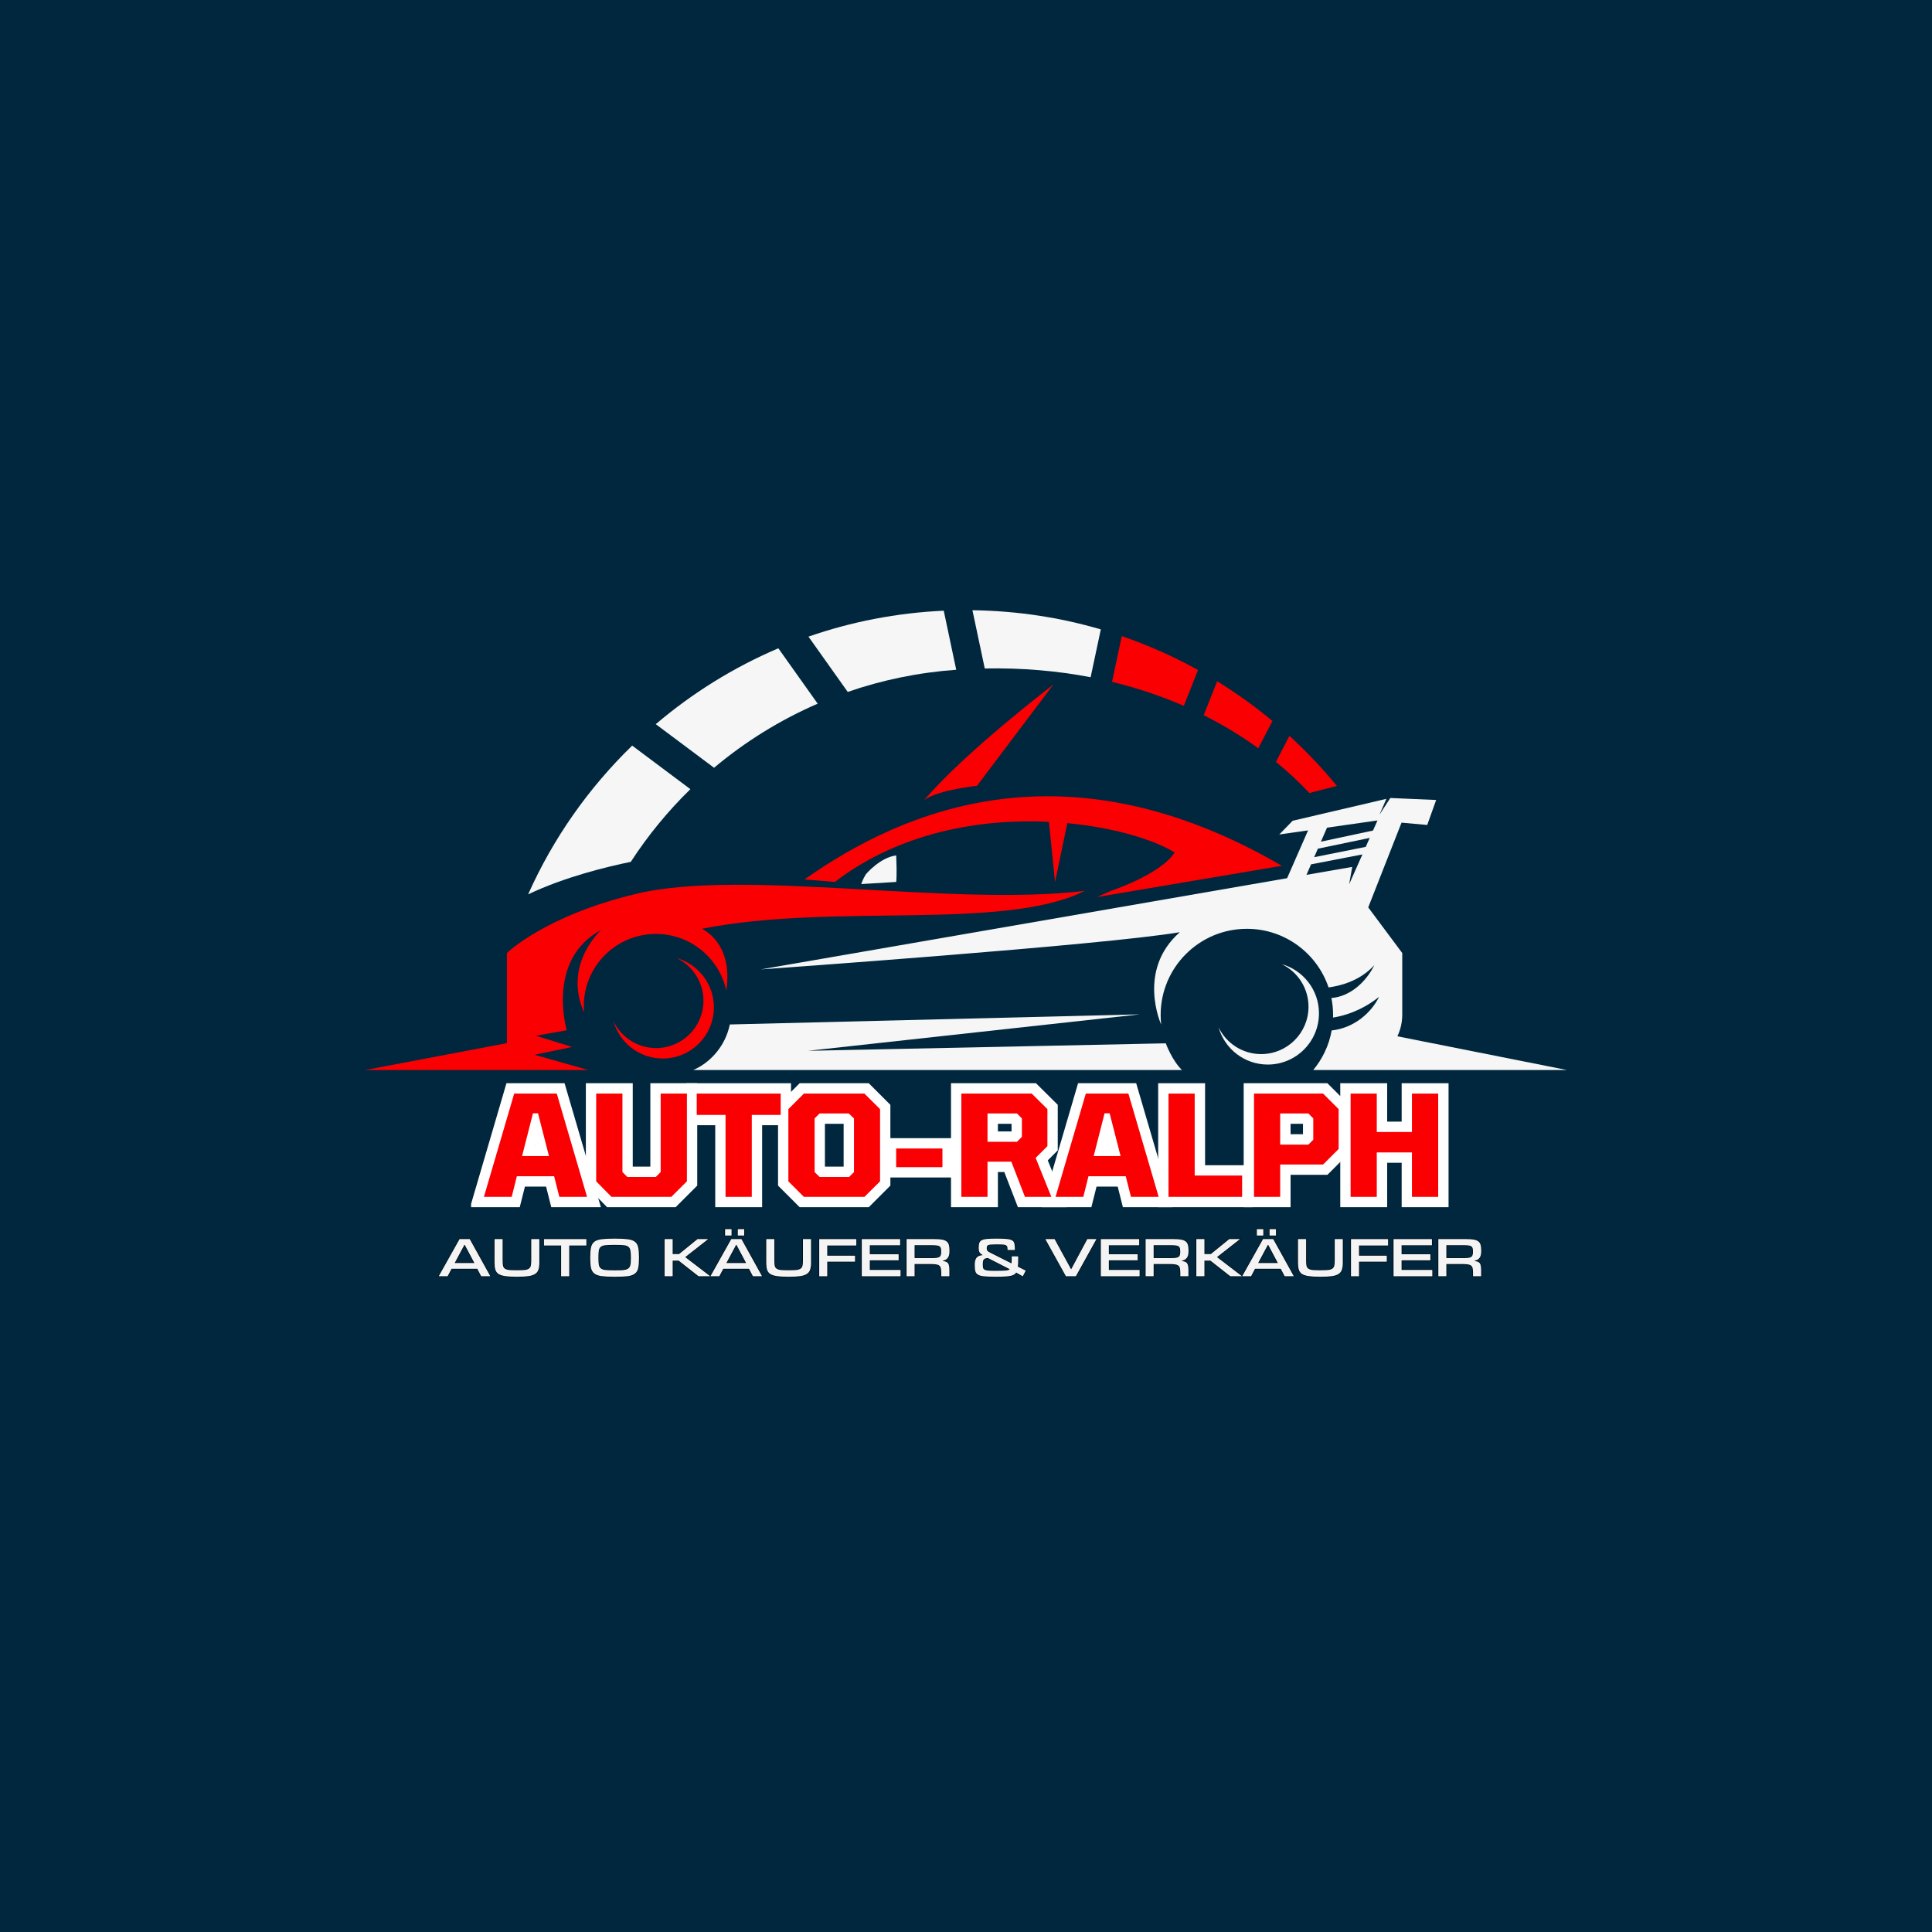<svg xmlns="http://www.w3.org/2000/svg" xmlns:xlink="http://www.w3.org/1999/xlink" width="500" zoomAndPan="magnify" viewBox="0 0 375 375" height="500" preserveAspectRatio="xMidYMid meet"><defs><g></g><clipPath id="3a5fbe8df9"><path d="M 134 196 L 230 196 L 230 207.695 L 134 207.695 Z M 134 196 " clip-rule="nonzero"></path></clipPath><clipPath id="241d58355d"><path d="M 147 154 L 305 154 L 305 207.695 L 147 207.695 Z M 147 154 " clip-rule="nonzero"></path></clipPath><clipPath id="5f92ee506f"><path d="M 156 118.445 L 186 118.445 L 186 135 L 156 135 Z M 156 118.445 " clip-rule="nonzero"></path></clipPath><clipPath id="aa6e47bc23"><path d="M 188 118.445 L 214 118.445 L 214 132 L 188 132 Z M 188 118.445 " clip-rule="nonzero"></path></clipPath><clipPath id="8d29cfe470"><path d="M 70.281 171 L 211 171 L 211 207.695 L 70.281 207.695 Z M 70.281 171 " clip-rule="nonzero"></path></clipPath><clipPath id="f3c33bd001"><path d="M 0.441 5 L 26 5 L 26 30 L 0.441 30 Z M 0.441 5 " clip-rule="nonzero"></path></clipPath><clipPath id="76e8a6c827"><rect x="0" width="191" y="0" height="34"></rect></clipPath></defs><rect x="-37.5" width="450" fill="#ffffff" y="-37.5" height="450" fill-opacity="1"></rect><rect x="-37.5" width="450" fill="#00273d" y="-37.5" height="450" fill-opacity="1"></rect><path fill="#f5f6f5" d="M 248.785 187.141 C 251.859 188.625 253.98 191.766 253.98 195.406 C 253.98 200.484 249.867 204.598 244.789 204.598 C 241.148 204.598 238.008 202.477 236.523 199.402 C 237.703 203.57 241.527 206.629 246.074 206.629 C 251.562 206.629 256.012 202.18 256.012 196.691 C 256.012 192.145 252.953 188.32 248.785 187.141 Z M 248.785 187.141 " fill-opacity="1" fill-rule="nonzero"></path><g clip-path="url(#3a5fbe8df9)"><path fill="#f5f6f5" d="M 226.277 202.508 L 156.848 203.961 L 221.27 196.883 L 141.656 198.848 C 140.82 202.965 137.914 206.332 134.316 207.797 L 229.531 207.797 C 227.527 205.945 226.277 202.508 226.277 202.508 Z M 226.277 202.508 " fill-opacity="1" fill-rule="nonzero"></path></g><path fill="#f5f6f5" d="M 168.07 169.688 C 167.48 170.613 167.16 171.598 167.16 171.598 L 173.953 171.184 C 173.953 171.184 174.129 170.098 173.953 166.039 C 170.805 166.422 168.07 169.688 168.07 169.688 Z M 168.07 169.688 " fill-opacity="1" fill-rule="nonzero"></path><g clip-path="url(#241d58355d)"><path fill="#f5f6f5" d="M 304.68 207.797 L 271.234 201.145 C 271.961 199.625 272.176 198.102 272.176 196.898 C 272.176 193.059 272.176 184.984 272.176 184.984 L 265.574 176.125 L 272.035 159.676 L 277.023 160.125 L 278.758 155.277 L 269.855 154.891 L 267.754 158.141 L 269.094 155.055 L 250.902 159.309 L 248.305 161.973 L 253.895 161.176 L 249.828 170.457 L 147.668 188.16 C 147.668 188.16 214.422 183.445 229.004 180.938 C 220.578 188.348 225.383 198.867 225.383 198.867 C 225.316 198.258 225.281 197.641 225.281 197.012 C 225.281 187.773 232.773 180.281 242.02 180.281 C 249.383 180.281 255.641 185.039 257.871 191.656 C 259.844 191.406 263.883 190.523 266.75 187.336 C 265.203 190.531 262.105 193.422 258.422 193.715 C 258.641 194.777 258.75 195.883 258.75 197.012 C 258.75 197.176 258.75 197.348 258.738 197.512 C 260.887 197.172 264.266 196.211 267.668 193.496 C 266.203 196.496 262.918 199.523 258.477 200.008 C 257.953 202.941 256.66 205.609 254.812 207.797 L 256.105 207.797 C 256.633 207.797 257.141 207.785 257.633 207.766 L 257.578 207.797 Z M 257.574 160.648 L 267.34 159.254 L 267.367 159.258 L 266.5 161.207 L 256.391 163.367 Z M 261.867 171.637 L 262.469 168.266 L 253.586 169.805 L 254.473 167.77 L 264.441 165.844 Z M 255.078 166.379 L 255.797 164.73 L 265.863 162.637 L 265.09 164.375 Z M 255.078 166.379 " fill-opacity="1" fill-rule="nonzero"></path></g><g clip-path="url(#5f92ee506f)"><path fill="#f5f6f5" d="M 185.602 130 L 183.18 118.535 C 174.02 118.957 165.203 120.691 156.922 123.57 L 164.543 134.301 C 171.207 131.996 178.27 130.527 185.602 130 Z M 185.602 130 " fill-opacity="1" fill-rule="nonzero"></path></g><g clip-path="url(#aa6e47bc23)"><path fill="#f5f6f5" d="M 211.691 131.449 L 213.668 122.164 C 205.746 119.844 197.391 118.559 188.75 118.445 L 191.141 129.75 C 198.398 129.609 205.266 130.215 211.691 131.449 Z M 211.691 131.449 " fill-opacity="1" fill-rule="nonzero"></path></g><path fill="#f5f6f5" d="M 158.711 136.582 L 151.074 125.832 C 142.387 129.535 134.379 134.527 127.285 140.562 L 138.598 149.023 C 144.617 143.969 151.383 139.762 158.711 136.582 Z M 158.711 136.582 " fill-opacity="1" fill-rule="nonzero"></path><path fill="#f5f6f5" d="M 102.508 173.598 C 109.57 170.219 117.852 168.219 122.434 167.285 C 125.758 162.16 129.645 157.43 134.004 153.176 L 122.707 144.723 C 114.262 152.922 107.363 162.703 102.508 173.598 Z M 102.508 173.598 " fill-opacity="1" fill-rule="nonzero"></path><path fill="#fa0002" d="M 232.539 130.047 C 227.84 127.441 222.891 125.238 217.738 123.465 L 215.844 132.352 C 220.777 133.547 225.43 135.113 229.777 137.008 Z M 232.539 130.047 " fill-opacity="1" fill-rule="nonzero"></path><path fill="#fa0002" d="M 246.984 139.941 C 243.602 137.125 240.016 134.551 236.25 132.227 L 233.637 138.816 C 237.43 140.719 240.969 142.875 244.23 145.238 Z M 246.984 139.941 " fill-opacity="1" fill-rule="nonzero"></path><path fill="#fa0002" d="M 250.277 142.828 L 247.656 147.879 C 249.984 149.789 252.16 151.805 254.16 153.922 L 259.488 152.547 C 256.652 149.09 253.57 145.844 250.277 142.828 Z M 250.277 142.828 " fill-opacity="1" fill-rule="nonzero"></path><path fill="#fa0002" d="M 156.156 170.695 L 162.035 171.188 C 174.77 161.453 190.438 158.879 203.59 159.516 L 204.781 171.227 L 207.164 159.77 C 216.473 160.652 224.145 163.07 228.004 165.465 C 225.238 169.754 215.555 172.945 215.555 172.945 L 212.887 174.121 L 248.816 168.051 C 207.191 143.828 175.676 156.938 156.156 170.695 Z M 156.156 170.695 " fill-opacity="1" fill-rule="nonzero"></path><g clip-path="url(#8d29cfe470)"><path fill="#fa0002" d="M 123.621 173.461 C 105.754 177.707 98.387 184.984 98.387 184.984 L 98.387 202.473 L 70.316 207.797 L 114.566 207.797 L 103.77 204.734 L 111.047 203.211 L 104 201.035 L 110.004 199.977 C 110.004 199.977 105.945 186.219 116.688 180.512 C 116.688 180.512 109.203 187.152 113.371 196.516 C 113.332 196.109 113.316 195.688 113.316 195.27 C 113.316 187.543 119.578 181.277 127.309 181.277 C 134.008 181.277 139.609 185.988 140.973 192.281 C 142.398 182.914 136.238 180.285 136.238 180.285 C 161.504 175.191 194.824 180.801 210.559 172.914 C 184.609 176.047 144.379 168.527 123.621 173.461 Z M 123.621 173.461 " fill-opacity="1" fill-rule="nonzero"></path></g><path fill="#fa0002" d="M 131.34 185.969 C 134.414 187.457 136.539 190.594 136.539 194.238 C 136.539 199.312 132.422 203.43 127.348 203.43 C 123.703 203.43 120.566 201.305 119.078 198.23 C 120.262 202.402 124.086 205.457 128.633 205.457 C 134.117 205.457 138.566 201.008 138.566 195.523 C 138.566 190.973 135.512 187.148 131.34 185.969 Z M 131.34 185.969 " fill-opacity="1" fill-rule="nonzero"></path><path fill="#fa0002" d="M 204.445 132.891 C 204.445 132.891 187.551 145.746 179.398 155.273 C 182.223 153.273 189.629 152.527 189.629 152.527 Z M 204.445 132.891 " fill-opacity="1" fill-rule="nonzero"></path><g transform="matrix(1, 0, 0, 1, 91, 205)"><g clip-path="url(#76e8a6c827)"><g clip-path="url(#f3c33bd001)"><g fill="#ffffff" fill-opacity="1"><g transform="translate(2.929, 27.311)"><g><path d="M -1.926 -0.562 L 4.375 -22.059 L 15.652 -22.059 L 22.703 2.008 L 13.074 2.008 L 11.684 -3.512 L 13.633 -4 L 13.633 -1.992 L 6.395 -1.992 L 6.395 -4 L 8.34 -3.512 L 6.953 2.008 L -2.68 2.008 Z M 1.926 0.562 L 0 0 L 0 -2.008 L 5.387 -2.008 L 5.387 0 L 3.441 -0.488 L 4.828 -6.008 L 15.195 -6.008 L 16.582 -0.488 L 14.637 0 L 14.637 -2.008 L 20.023 -2.008 L 20.023 0 L 18.098 0.562 L 12.223 -19.488 L 14.148 -20.051 L 14.148 -18.047 L 5.875 -18.047 L 5.875 -20.051 L 7.801 -19.488 Z M 7.402 -9.926 L 12.625 -9.926 L 12.625 -7.918 L 10.68 -7.422 L 8.559 -15.719 L 10.504 -16.215 L 10.504 -14.211 L 9.523 -14.211 L 9.523 -16.215 L 11.469 -15.719 L 9.344 -7.422 L 7.402 -7.918 Z M 4.816 -5.91 L 7.965 -18.223 L 12.059 -18.223 L 15.211 -5.91 Z M 4.816 -5.91 "></path></g></g></g></g><g fill="#ffffff" fill-opacity="1"><g transform="translate(22.954, 27.311)"><g><path d="M 3.301 1.406 L -0.238 -2.199 L -0.238 -22.059 L 8.863 -22.059 L 8.863 -4.816 L 6.855 -4.816 L 8.277 -6.234 L 9.227 -5.281 L 7.809 -3.863 L 7.809 -5.871 L 13.332 -5.871 L 13.332 -3.863 L 11.914 -5.281 L 12.867 -6.234 L 14.285 -4.816 L 12.277 -4.816 L 12.277 -22.059 L 21.379 -22.059 L 21.379 -2.188 L 17.184 2.008 L 3.891 2.008 Z M 6.164 -1.406 L 4.734 0 L 4.734 -2.008 L 16.352 -2.008 L 16.352 0 L 14.934 -1.418 L 17.953 -4.438 L 19.371 -3.02 L 17.367 -3.02 L 17.367 -20.051 L 19.371 -20.051 L 19.371 -18.047 L 14.285 -18.047 L 14.285 -20.051 L 16.289 -20.051 L 16.289 -3.984 L 14.164 -1.855 L 6.977 -1.855 L 4.852 -3.984 L 4.852 -20.051 L 6.855 -20.051 L 6.855 -18.047 L 1.77 -18.047 L 1.77 -20.051 L 3.773 -20.051 L 3.773 -3.02 L 1.77 -3.02 L 3.199 -4.426 Z M 6.164 -1.406 "></path></g></g></g><g fill="#ffffff" fill-opacity="1"><g transform="translate(44.094, 27.311)"><g><path d="M 3.734 0 L 3.734 -15.918 L 5.742 -15.918 L 5.742 -13.91 L -1.871 -13.91 L -1.871 -22.059 L 18.441 -22.059 L 18.441 -13.91 L 10.828 -13.91 L 10.828 -15.918 L 12.836 -15.918 L 12.836 2.008 L 3.734 2.008 Z M 7.746 0 L 5.742 0 L 5.742 -2.008 L 10.828 -2.008 L 10.828 0 L 8.82 0 L 8.82 -17.922 L 16.434 -17.922 L 16.434 -15.918 L 14.426 -15.918 L 14.426 -20.051 L 16.434 -20.051 L 16.434 -18.047 L 0.137 -18.047 L 0.137 -20.051 L 2.145 -20.051 L 2.145 -15.918 L 0.137 -15.918 L 0.137 -17.922 L 7.746 -17.922 Z M 7.746 0 "></path></g></g></g><g fill="#ffffff" fill-opacity="1"><g transform="translate(60.663, 27.311)"><g><path d="M 2.961 1.418 L -0.645 -2.188 L -0.645 -17.863 L 3.551 -22.059 L 16.965 -22.059 L 21.16 -17.863 L 21.16 -2.188 L 16.965 2.008 L 3.551 2.008 Z M 5.801 -1.418 L 4.379 0 L 4.379 -2.008 L 16.133 -2.008 L 16.133 0 L 14.715 -1.418 L 17.734 -4.438 L 19.156 -3.02 L 17.148 -3.02 L 17.148 -17.031 L 19.156 -17.031 L 17.734 -15.613 L 14.715 -18.633 L 16.133 -20.051 L 16.133 -18.047 L 4.379 -18.047 L 4.379 -20.051 L 5.801 -18.633 L 2.781 -15.613 L 1.359 -17.031 L 3.367 -17.031 L 3.367 -3.02 L 1.359 -3.02 L 2.781 -4.438 Z M 7.43 -5.871 L 13.141 -5.871 L 13.141 -3.863 L 11.723 -5.281 L 12.676 -6.234 L 14.094 -4.816 L 12.086 -4.816 L 12.086 -15.238 L 14.094 -15.238 L 12.715 -13.777 L 11.707 -14.73 L 13.086 -16.188 L 13.086 -14.184 L 7.43 -14.184 L 7.43 -16.188 L 8.828 -14.75 L 7.848 -13.797 L 6.449 -15.238 L 8.453 -15.238 L 8.453 -4.816 L 6.449 -4.816 L 7.848 -6.254 L 8.828 -5.301 L 7.43 -3.863 Z M 6.613 -1.855 L 4.441 -3.969 L 4.441 -16.086 L 6.613 -18.195 L 13.887 -18.195 L 16.102 -16.102 L 16.102 -3.984 L 13.973 -1.855 Z M 6.613 -1.855 "></path></g></g></g><g fill="#ffffff" fill-opacity="1"><g transform="translate(81.177, 27.311)"><g><path d="M -0.238 -11.395 L 12.754 -11.395 L 12.754 -3.762 L -0.238 -3.762 Z M -0.238 -11.395 "></path></g></g></g><g fill="#ffffff" fill-opacity="1"><g transform="translate(93.692, 27.311)"><g><path d="M -0.102 0 L -0.102 -22.059 L 16.391 -22.059 L 20.617 -17.867 L 20.617 -9.02 L 17.742 -6.145 L 16.324 -7.562 L 18.188 -8.312 L 22.344 2.008 L 12.883 2.008 L 9.746 -6.105 L 11.617 -6.828 L 11.617 -4.824 L 6.992 -4.824 L 6.992 -6.828 L 9 -6.828 L 9 2.008 L -0.102 2.008 Z M 3.91 0 L 1.906 0 L 1.906 -2.008 L 6.992 -2.008 L 6.992 0 L 4.984 0 L 4.984 -8.836 L 12.992 -8.836 L 16.129 -0.723 L 14.258 0 L 14.258 -2.008 L 19.371 -2.008 L 19.371 0 L 17.512 0.75 L 13.969 -8.043 L 17.191 -11.27 L 18.609 -9.848 L 16.605 -9.848 L 16.605 -17.031 L 18.609 -17.031 L 17.199 -15.605 L 14.152 -18.629 L 15.562 -20.051 L 15.562 -18.047 L 1.906 -18.047 L 1.906 -20.051 L 3.91 -20.051 Z M 6.992 -12.699 L 12.707 -12.699 L 12.707 -10.691 L 11.289 -12.113 L 12.238 -13.062 L 13.66 -11.645 L 11.652 -11.645 L 11.652 -15.238 L 13.66 -15.238 L 12.238 -13.816 L 11.289 -14.77 L 12.707 -16.188 L 12.707 -14.184 L 6.992 -14.184 L 6.992 -16.188 L 9 -16.188 L 9 -10.691 L 6.992 -10.691 Z M 4.984 -8.688 L 4.984 -18.195 L 13.539 -18.195 L 15.664 -16.066 L 15.664 -10.812 L 13.539 -8.688 Z M 4.984 -8.688 "></path></g></g></g><g fill="#ffffff" fill-opacity="1"><g transform="translate(113.88, 27.311)"><g><path d="M -1.926 -0.562 L 4.375 -22.059 L 15.652 -22.059 L 22.703 2.008 L 13.074 2.008 L 11.684 -3.512 L 13.633 -4 L 13.633 -1.992 L 6.395 -1.992 L 6.395 -4 L 8.34 -3.512 L 6.953 2.008 L -2.68 2.008 Z M 1.926 0.562 L 0 0 L 0 -2.008 L 5.387 -2.008 L 5.387 0 L 3.441 -0.488 L 4.828 -6.008 L 15.195 -6.008 L 16.582 -0.488 L 14.637 0 L 14.637 -2.008 L 20.023 -2.008 L 20.023 0 L 18.098 0.562 L 12.223 -19.488 L 14.148 -20.051 L 14.148 -18.047 L 5.875 -18.047 L 5.875 -20.051 L 7.801 -19.488 Z M 7.402 -9.926 L 12.625 -9.926 L 12.625 -7.918 L 10.68 -7.422 L 8.559 -15.719 L 10.504 -16.215 L 10.504 -14.211 L 9.523 -14.211 L 9.523 -16.215 L 11.469 -15.719 L 9.344 -7.422 L 7.402 -7.918 Z M 4.816 -5.91 L 7.965 -18.223 L 12.059 -18.223 L 15.211 -5.91 Z M 4.816 -5.91 "></path></g></g></g><g fill="#ffffff" fill-opacity="1"><g transform="translate(133.904, 27.311)"><g><path d="M -0.102 0 L -0.102 -22.059 L 9 -22.059 L 9 -4.137 L 6.992 -4.137 L 6.992 -6.141 L 18.195 -6.141 L 18.195 2.008 L -0.102 2.008 Z M 3.91 0 L 1.906 0 L 1.906 -2.008 L 16.188 -2.008 L 16.188 0 L 14.184 0 L 14.184 -4.137 L 16.188 -4.137 L 16.188 -2.129 L 4.984 -2.129 L 4.984 -20.051 L 6.992 -20.051 L 6.992 -18.047 L 1.906 -18.047 L 1.906 -20.051 L 3.91 -20.051 Z M 3.91 0 "></path></g></g></g><g fill="#ffffff" fill-opacity="1"><g transform="translate(150.5, 27.311)"><g><path d="M -0.102 0 L -0.102 -22.059 L 16.148 -22.059 L 20.344 -17.863 L 20.344 -8.473 L 16.148 -4.277 L 6.992 -4.277 L 6.992 -6.285 L 9 -6.285 L 9 2.008 L -0.102 2.008 Z M 3.91 0 L 1.906 0 L 1.906 -2.008 L 6.992 -2.008 L 6.992 0 L 4.984 0 L 4.984 -8.293 L 15.316 -8.293 L 15.316 -6.285 L 13.898 -7.703 L 16.918 -10.723 L 18.34 -9.305 L 16.332 -9.305 L 16.332 -17.031 L 18.34 -17.031 L 16.918 -15.613 L 13.898 -18.633 L 15.316 -20.051 L 15.316 -18.047 L 1.906 -18.047 L 1.906 -20.051 L 3.91 -20.051 Z M 6.992 -12.156 L 12.461 -12.156 L 12.461 -10.148 L 11.043 -11.566 L 11.996 -12.52 L 13.414 -11.102 L 11.406 -11.102 L 11.406 -15.238 L 13.414 -15.238 L 11.996 -13.816 L 11.043 -14.77 L 12.461 -16.188 L 12.461 -14.184 L 6.992 -14.184 L 6.992 -16.188 L 9 -16.188 L 9 -10.148 L 6.992 -10.148 Z M 4.984 -8.141 L 4.984 -18.195 L 13.293 -18.195 L 15.422 -16.066 L 15.422 -10.27 L 13.293 -8.141 Z M 4.984 -8.141 "></path></g></g></g><g fill="#ffffff" fill-opacity="1"><g transform="translate(169.246, 27.311)"><g><path d="M -0.102 0 L -0.102 -22.059 L 9 -22.059 L 9 -12.598 L 6.992 -12.598 L 6.992 -14.605 L 13.82 -14.605 L 13.82 -12.598 L 11.816 -12.598 L 11.816 -22.059 L 20.918 -22.059 L 20.918 2.008 L 11.816 2.008 L 11.816 -8.625 L 13.82 -8.625 L 13.82 -6.617 L 6.992 -6.617 L 6.992 -8.625 L 9 -8.625 L 9 2.008 L -0.102 2.008 Z M 3.91 0 L 1.906 0 L 1.906 -2.008 L 6.992 -2.008 L 6.992 0 L 4.984 0 L 4.984 -10.633 L 15.828 -10.633 L 15.828 0 L 13.82 0 L 13.82 -2.008 L 18.91 -2.008 L 18.91 0 L 16.902 0 L 16.902 -20.051 L 18.91 -20.051 L 18.91 -18.047 L 13.82 -18.047 L 13.82 -20.051 L 15.828 -20.051 L 15.828 -10.59 L 4.984 -10.59 L 4.984 -20.051 L 6.992 -20.051 L 6.992 -18.047 L 1.906 -18.047 L 1.906 -20.051 L 3.91 -20.051 Z M 3.91 0 "></path></g></g></g><g fill="#fa0002" fill-opacity="1"><g transform="translate(2.929, 27.311)"><g><path d="M 0 0 L 5.875 -20.047 L 14.141 -20.047 L 20.016 0 L 14.641 0 L 13.625 -4 L 6.391 -4 L 5.391 0 Z M 7.406 -7.922 L 12.625 -7.922 L 10.5 -16.219 L 9.516 -16.219 Z M 7.406 -7.922 "></path></g></g></g><g fill="#fa0002" fill-opacity="1"><g transform="translate(22.954, 27.311)"><g><path d="M 4.734 0 L 1.766 -3.016 L 1.766 -20.047 L 6.859 -20.047 L 6.859 -4.812 L 7.812 -3.859 L 13.328 -3.859 L 14.281 -4.812 L 14.281 -20.047 L 19.375 -20.047 L 19.375 -3.016 L 16.344 0 Z M 4.734 0 "></path></g></g></g><g fill="#fa0002" fill-opacity="1"><g transform="translate(44.094, 27.311)"><g><path d="M 5.734 0 L 5.734 -15.906 L 0.141 -15.906 L 0.141 -20.047 L 16.438 -20.047 L 16.438 -15.906 L 10.828 -15.906 L 10.828 0 Z M 5.734 0 "></path></g></g></g><g fill="#fa0002" fill-opacity="1"><g transform="translate(60.663, 27.311)"><g><path d="M 4.375 0 L 1.359 -3.016 L 1.359 -17.031 L 4.375 -20.047 L 16.125 -20.047 L 19.156 -17.031 L 19.156 -3.016 L 16.125 0 Z M 7.422 -3.859 L 13.141 -3.859 L 14.094 -4.812 L 14.094 -15.234 L 13.078 -16.188 L 7.422 -16.188 L 6.453 -15.234 L 6.453 -4.812 Z M 7.422 -3.859 "></path></g></g></g><g fill="#fa0002" fill-opacity="1"><g transform="translate(81.177, 27.311)"><g><path d="M 1.766 -5.766 L 1.766 -9.391 L 10.75 -9.391 L 10.75 -5.766 Z M 1.766 -5.766 "></path></g></g></g><g fill="#fa0002" fill-opacity="1"><g transform="translate(93.692, 27.311)"><g><path d="M 1.906 0 L 1.906 -20.047 L 15.562 -20.047 L 18.609 -17.031 L 18.609 -9.844 L 16.328 -7.562 L 19.375 0 L 14.25 0 L 11.609 -6.828 L 6.984 -6.828 L 6.984 0 Z M 6.984 -10.688 L 12.703 -10.688 L 13.656 -11.641 L 13.656 -15.234 L 12.703 -16.188 L 6.984 -16.188 Z M 6.984 -10.688 "></path></g></g></g><g fill="#fa0002" fill-opacity="1"><g transform="translate(113.88, 27.311)"><g><path d="M 0 0 L 5.875 -20.047 L 14.141 -20.047 L 20.016 0 L 14.641 0 L 13.625 -4 L 6.391 -4 L 5.391 0 Z M 7.406 -7.922 L 12.625 -7.922 L 10.5 -16.219 L 9.516 -16.219 Z M 7.406 -7.922 "></path></g></g></g><g fill="#fa0002" fill-opacity="1"><g transform="translate(133.904, 27.311)"><g><path d="M 1.906 0 L 1.906 -20.047 L 6.984 -20.047 L 6.984 -4.141 L 16.188 -4.141 L 16.188 0 Z M 1.906 0 "></path></g></g></g><g fill="#fa0002" fill-opacity="1"><g transform="translate(150.5, 27.311)"><g><path d="M 1.906 0 L 1.906 -20.047 L 15.312 -20.047 L 18.328 -17.031 L 18.328 -9.297 L 15.312 -6.281 L 6.984 -6.281 L 6.984 0 Z M 6.984 -10.141 L 12.453 -10.141 L 13.406 -11.094 L 13.406 -15.234 L 12.453 -16.188 L 6.984 -16.188 Z M 6.984 -10.141 "></path></g></g></g><g fill="#fa0002" fill-opacity="1"><g transform="translate(169.246, 27.311)"><g><path d="M 1.906 0 L 1.906 -20.047 L 6.984 -20.047 L 6.984 -12.594 L 13.812 -12.594 L 13.812 -20.047 L 18.906 -20.047 L 18.906 0 L 13.812 0 L 13.812 -8.625 L 6.984 -8.625 L 6.984 0 Z M 1.906 0 "></path></g></g></g></g></g><g fill="#000000" fill-opacity="1"><g transform="translate(85.118, 247.723)"><g><path d="M 10.059 0.09 L 8.227 0.09 L 7.434 -1.406 L 7.512 -1.445 L 7.512 -1.359 L 2.535 -1.359 L 2.535 -1.445 L 2.609 -1.406 L 1.82 0.09 L -0.113 0.09 L 4.031 -7.305 L 6.117 -7.305 L 10.207 0.09 Z M 10.059 -0.09 L 10.059 0 L 9.98 0.043 L 5.988 -7.172 L 6.066 -7.215 L 6.066 -7.129 L 4.082 -7.129 L 4.082 -7.215 L 4.16 -7.172 L 0.113 0.043 L 0.039 0 L 0.039 -0.09 L 1.766 -0.09 L 1.766 0 L 1.688 -0.043 L 2.48 -1.535 L 7.562 -1.535 L 8.355 -0.043 L 8.277 0 L 8.277 -0.09 Z M 6.871 -2.531 L 5.016 -6.035 L 5.094 -6.078 L 5.094 -5.988 L 5.016 -5.988 L 5.016 -6.078 L 5.094 -6.035 L 3.211 -2.531 L 3.137 -2.57 L 3.137 -2.66 L 6.949 -2.66 L 6.949 -2.57 Z M 7.094 -2.484 L 2.988 -2.484 L 4.965 -6.164 L 5.145 -6.164 L 7.027 -2.613 Z M 7.094 -2.484 "></path></g></g></g><g fill="#000000" fill-opacity="1"><g transform="translate(95.205, 247.723)"><g><path d="M 5.016 0.176 C 4.117 0.176 3.387 0.137 2.836 0.055 C 2.27 -0.027 1.832 -0.176 1.512 -0.387 C 1.188 -0.605 0.969 -0.898 0.855 -1.273 C 0.746 -1.637 0.691 -2.094 0.691 -2.648 L 0.691 -7.305 L 2.441 -7.305 L 2.441 -2.992 C 2.441 -2.59 2.473 -2.273 2.531 -2.035 C 2.582 -1.816 2.695 -1.648 2.863 -1.539 C 3.039 -1.422 3.297 -1.348 3.629 -1.309 C 3.977 -1.27 4.434 -1.254 5.004 -1.254 L 5.234 -1.254 C 5.801 -1.254 6.258 -1.27 6.605 -1.309 C 6.941 -1.348 7.199 -1.426 7.379 -1.543 C 7.551 -1.66 7.668 -1.828 7.727 -2.043 C 7.789 -2.277 7.82 -2.594 7.82 -2.992 L 7.82 -7.305 L 9.57 -7.305 L 9.57 -2.648 C 9.57 -2.102 9.516 -1.648 9.406 -1.285 C 9.293 -0.914 9.074 -0.613 8.75 -0.395 C 8.434 -0.176 7.988 -0.027 7.422 0.055 C 6.863 0.137 6.129 0.176 5.219 0.176 Z M 5.016 0 L 5.219 0 C 6.121 0 6.844 -0.039 7.395 -0.117 C 7.938 -0.199 8.355 -0.34 8.652 -0.539 C 8.941 -0.738 9.137 -1.004 9.238 -1.336 C 9.34 -1.684 9.395 -2.121 9.395 -2.648 L 9.395 -7.215 L 9.48 -7.215 L 9.48 -7.129 L 7.906 -7.129 L 7.906 -7.215 L 7.996 -7.215 L 7.996 -2.992 C 7.996 -2.578 7.961 -2.246 7.895 -2 C 7.828 -1.738 7.688 -1.539 7.477 -1.398 C 7.273 -1.262 6.988 -1.176 6.625 -1.133 C 6.273 -1.098 5.809 -1.078 5.234 -1.078 L 5.004 -1.078 C 4.43 -1.078 3.965 -1.098 3.613 -1.133 C 3.246 -1.176 2.965 -1.262 2.766 -1.391 C 2.559 -1.527 2.422 -1.73 2.359 -1.996 C 2.297 -2.246 2.266 -2.578 2.266 -2.992 L 2.266 -7.215 L 2.355 -7.215 L 2.355 -7.129 L 0.781 -7.129 L 0.781 -7.215 L 0.867 -7.215 L 0.867 -2.648 C 0.867 -2.109 0.922 -1.668 1.023 -1.324 C 1.125 -0.992 1.32 -0.727 1.609 -0.535 C 1.906 -0.336 2.324 -0.199 2.859 -0.117 C 3.406 -0.039 4.125 0 5.016 0 Z M 5.016 0 "></path></g></g></g><g fill="#000000" fill-opacity="1"><g transform="translate(105.459, 247.723)"><g><path d="M 5.027 0.09 L 3.367 0.09 L 3.367 -5.977 L 3.453 -5.977 L 3.453 -5.887 L 0.039 -5.887 L 0.039 -7.305 L 8.441 -7.305 L 8.441 -5.887 L 5.027 -5.887 L 5.027 -5.977 L 5.117 -5.977 L 5.117 0.09 Z M 5.027 -0.09 L 5.027 0 L 4.941 0 L 4.941 -6.062 L 8.355 -6.062 L 8.355 -5.977 L 8.266 -5.977 L 8.266 -7.215 L 8.355 -7.215 L 8.355 -7.129 L 0.129 -7.129 L 0.129 -7.215 L 0.215 -7.215 L 0.215 -5.977 L 0.129 -5.977 L 0.129 -6.062 L 3.543 -6.062 L 3.543 0 L 3.453 0 L 3.453 -0.09 Z M 5.027 -0.09 "></path></g></g></g><g fill="#000000" fill-opacity="1"><g transform="translate(113.936, 247.723)"><g><path d="M 5.207 0.176 C 4.207 0.176 3.402 0.137 2.797 0.055 C 2.18 -0.027 1.703 -0.199 1.367 -0.461 C 1.023 -0.727 0.801 -1.105 0.695 -1.602 C 0.59 -2.078 0.539 -2.715 0.539 -3.504 L 0.539 -3.711 C 0.539 -4.512 0.59 -5.148 0.695 -5.629 C 0.801 -6.125 1.023 -6.504 1.367 -6.77 C 1.703 -7.027 2.18 -7.199 2.797 -7.277 C 3.402 -7.355 4.207 -7.395 5.207 -7.395 L 5.527 -7.395 C 6.527 -7.395 7.332 -7.355 7.93 -7.277 C 8.543 -7.199 9.02 -7.027 9.355 -6.77 C 9.695 -6.504 9.922 -6.125 10.027 -5.629 C 10.133 -5.148 10.184 -4.512 10.184 -3.711 L 10.184 -3.504 C 10.184 -2.707 10.133 -2.066 10.027 -1.586 C 9.922 -1.094 9.695 -0.715 9.355 -0.449 C 9.02 -0.188 8.543 -0.016 7.93 0.062 C 7.332 0.141 6.527 0.176 5.527 0.176 Z M 5.207 0 L 5.527 0 C 6.523 0 7.316 -0.035 7.91 -0.113 C 8.488 -0.188 8.938 -0.348 9.246 -0.586 C 9.555 -0.828 9.758 -1.172 9.855 -1.625 C 9.957 -2.09 10.008 -2.719 10.008 -3.504 L 10.008 -3.711 C 10.008 -4.496 9.957 -5.125 9.855 -5.594 C 9.758 -6.043 9.555 -6.391 9.246 -6.629 C 8.938 -6.871 8.488 -7.027 7.91 -7.102 C 7.316 -7.18 6.523 -7.219 5.527 -7.219 L 5.207 -7.219 C 4.215 -7.219 3.418 -7.18 2.82 -7.102 C 2.234 -7.027 1.785 -6.871 1.473 -6.629 C 1.168 -6.391 0.965 -6.043 0.867 -5.594 C 0.766 -5.125 0.715 -4.496 0.715 -3.711 L 0.715 -3.504 C 0.715 -2.727 0.766 -2.105 0.867 -1.637 C 0.965 -1.184 1.168 -0.84 1.473 -0.602 C 1.785 -0.359 2.234 -0.199 2.82 -0.121 C 3.418 -0.039 4.215 0 5.207 0 Z M 5.465 -1.238 C 5.93 -1.238 6.332 -1.246 6.66 -1.266 C 6.988 -1.281 7.262 -1.316 7.484 -1.371 C 7.695 -1.422 7.863 -1.5 7.988 -1.598 C 8.105 -1.695 8.199 -1.824 8.262 -1.988 C 8.324 -2.16 8.367 -2.371 8.391 -2.625 C 8.41 -2.883 8.422 -3.191 8.422 -3.559 L 8.422 -3.672 C 8.422 -4.223 8.395 -4.656 8.34 -4.977 C 8.289 -5.277 8.168 -5.504 7.98 -5.648 C 7.789 -5.801 7.5 -5.898 7.109 -5.938 C 6.711 -5.98 6.16 -6.004 5.465 -6.004 L 5.258 -6.004 C 4.562 -6.004 4.012 -5.98 3.609 -5.938 C 3.223 -5.898 2.934 -5.801 2.742 -5.648 C 2.555 -5.504 2.434 -5.277 2.383 -4.977 C 2.328 -4.656 2.301 -4.223 2.301 -3.672 L 2.301 -3.559 C 2.301 -3.008 2.328 -2.578 2.383 -2.266 C 2.434 -1.973 2.555 -1.75 2.742 -1.598 C 2.934 -1.441 3.223 -1.344 3.609 -1.305 C 4.012 -1.262 4.562 -1.238 5.258 -1.238 Z M 5.465 -1.062 L 5.258 -1.062 C 4.555 -1.062 4 -1.086 3.594 -1.129 C 3.172 -1.172 2.852 -1.285 2.633 -1.461 C 2.41 -1.641 2.27 -1.898 2.211 -2.238 C 2.152 -2.559 2.125 -2.996 2.125 -3.559 L 2.125 -3.672 C 2.125 -4.23 2.152 -4.676 2.211 -5.004 C 2.27 -5.352 2.41 -5.613 2.633 -5.789 C 2.852 -5.961 3.172 -6.07 3.594 -6.113 C 4 -6.156 4.555 -6.18 5.258 -6.18 L 5.465 -6.18 C 6.164 -6.18 6.723 -6.156 7.129 -6.113 C 7.551 -6.07 7.871 -5.961 8.09 -5.789 C 8.312 -5.613 8.453 -5.352 8.512 -5.004 C 8.57 -4.676 8.598 -4.23 8.598 -3.672 L 8.598 -3.559 C 8.598 -3.188 8.586 -2.871 8.562 -2.609 C 8.543 -2.34 8.496 -2.113 8.426 -1.926 C 8.352 -1.73 8.242 -1.578 8.098 -1.461 C 7.953 -1.344 7.766 -1.258 7.523 -1.199 C 7.293 -1.145 7.008 -1.105 6.672 -1.09 C 6.336 -1.07 5.934 -1.062 5.465 -1.062 Z M 5.465 -1.062 "></path></g></g></g><g fill="#000000" fill-opacity="1"><g transform="translate(124.65, 247.723)"><g></g></g></g><g fill="#000000" fill-opacity="1"><g transform="translate(128.178, 247.723)"><g><path d="M 9.688 0.09 L 7.379 0.09 L 3.488 -2.965 L 3.543 -3.031 L 3.543 -2.945 L 2.395 -2.945 L 2.395 -3.031 L 2.48 -3.031 L 2.48 0.09 L 0.719 0.09 L 0.719 -7.305 L 2.48 -7.305 L 2.48 -4.312 L 2.395 -4.312 L 2.395 -4.398 L 3.621 -4.398 L 3.621 -4.312 L 3.566 -4.379 L 7.172 -7.305 L 9.559 -7.305 L 4.879 -3.641 L 4.824 -3.711 L 4.879 -3.781 L 9.945 0.09 Z M 9.688 -0.09 L 9.688 0 L 9.633 0.07 L 4.68 -3.711 L 9.246 -7.285 L 9.301 -7.215 L 9.301 -7.129 L 7.203 -7.129 L 7.203 -7.215 L 7.258 -7.148 L 3.652 -4.223 L 2.305 -4.223 L 2.305 -7.215 L 2.395 -7.215 L 2.395 -7.129 L 0.805 -7.129 L 0.805 -7.215 L 0.895 -7.215 L 0.895 0 L 0.805 0 L 0.805 -0.09 L 2.395 -0.09 L 2.395 0 L 2.305 0 L 2.305 -3.121 L 3.574 -3.121 L 7.461 -0.07 L 7.41 0 L 7.41 -0.09 Z M 9.688 -0.09 "></path></g></g></g><g fill="#000000" fill-opacity="1"><g transform="translate(137.857, 247.723)"><g><path d="M 4.133 -7.82 L 2.789 -7.82 L 2.789 -9.25 L 4.223 -9.25 L 4.223 -7.82 Z M 4.133 -7.996 L 4.133 -7.906 L 4.043 -7.906 L 4.043 -9.16 L 4.133 -9.16 L 4.133 -9.074 L 2.879 -9.074 L 2.879 -9.16 L 2.969 -9.16 L 2.969 -7.906 L 2.879 -7.906 L 2.879 -7.996 Z M 6.59 -7.82 L 5.246 -7.82 L 5.246 -9.25 L 6.676 -9.25 L 6.676 -7.82 Z M 6.59 -7.996 L 6.59 -7.906 L 6.5 -7.906 L 6.5 -9.16 L 6.59 -9.16 L 6.59 -9.074 L 5.336 -9.074 L 5.336 -9.16 L 5.422 -9.16 L 5.422 -7.906 L 5.336 -7.906 L 5.336 -7.996 Z M 10.059 0.09 L 8.227 0.09 L 7.434 -1.406 L 7.512 -1.445 L 7.512 -1.359 L 2.535 -1.359 L 2.535 -1.445 L 2.609 -1.406 L 1.82 0.09 L -0.113 0.09 L 4.031 -7.305 L 6.117 -7.305 L 10.207 0.09 Z M 10.059 -0.09 L 10.059 0 L 9.98 0.043 L 5.988 -7.172 L 6.066 -7.215 L 6.066 -7.129 L 4.082 -7.129 L 4.082 -7.215 L 4.16 -7.172 L 0.113 0.043 L 0.039 0 L 0.039 -0.09 L 1.766 -0.09 L 1.766 0 L 1.688 -0.043 L 2.48 -1.535 L 7.562 -1.535 L 8.355 -0.043 L 8.277 0 L 8.277 -0.09 Z M 6.871 -2.531 L 5.016 -6.035 L 5.094 -6.078 L 5.094 -5.988 L 5.016 -5.988 L 5.016 -6.078 L 5.094 -6.035 L 3.211 -2.531 L 3.137 -2.57 L 3.137 -2.66 L 6.949 -2.66 L 6.949 -2.57 Z M 7.094 -2.484 L 2.988 -2.484 L 4.965 -6.164 L 5.145 -6.164 L 7.027 -2.613 Z M 7.094 -2.484 "></path></g></g></g><g fill="#000000" fill-opacity="1"><g transform="translate(147.944, 247.723)"><g><path d="M 5.016 0.176 C 4.117 0.176 3.387 0.137 2.836 0.055 C 2.27 -0.027 1.832 -0.176 1.512 -0.387 C 1.188 -0.605 0.969 -0.898 0.855 -1.273 C 0.746 -1.637 0.691 -2.094 0.691 -2.648 L 0.691 -7.305 L 2.441 -7.305 L 2.441 -2.992 C 2.441 -2.59 2.473 -2.273 2.531 -2.035 C 2.582 -1.816 2.695 -1.648 2.863 -1.539 C 3.039 -1.422 3.297 -1.348 3.629 -1.309 C 3.977 -1.27 4.434 -1.254 5.004 -1.254 L 5.234 -1.254 C 5.801 -1.254 6.258 -1.27 6.605 -1.309 C 6.941 -1.348 7.199 -1.426 7.379 -1.543 C 7.551 -1.66 7.668 -1.828 7.727 -2.043 C 7.789 -2.277 7.82 -2.594 7.82 -2.992 L 7.82 -7.305 L 9.57 -7.305 L 9.57 -2.648 C 9.57 -2.102 9.516 -1.648 9.406 -1.285 C 9.293 -0.914 9.074 -0.613 8.75 -0.395 C 8.434 -0.176 7.988 -0.027 7.422 0.055 C 6.863 0.137 6.129 0.176 5.219 0.176 Z M 5.016 0 L 5.219 0 C 6.121 0 6.844 -0.039 7.395 -0.117 C 7.938 -0.199 8.355 -0.34 8.652 -0.539 C 8.941 -0.738 9.137 -1.004 9.238 -1.336 C 9.34 -1.684 9.395 -2.121 9.395 -2.648 L 9.395 -7.215 L 9.48 -7.215 L 9.48 -7.129 L 7.906 -7.129 L 7.906 -7.215 L 7.996 -7.215 L 7.996 -2.992 C 7.996 -2.578 7.961 -2.246 7.895 -2 C 7.828 -1.738 7.688 -1.539 7.477 -1.398 C 7.273 -1.262 6.988 -1.176 6.625 -1.133 C 6.273 -1.098 5.809 -1.078 5.234 -1.078 L 5.004 -1.078 C 4.43 -1.078 3.965 -1.098 3.613 -1.133 C 3.246 -1.176 2.965 -1.262 2.766 -1.391 C 2.559 -1.527 2.422 -1.73 2.359 -1.996 C 2.297 -2.246 2.266 -2.578 2.266 -2.992 L 2.266 -7.215 L 2.355 -7.215 L 2.355 -7.129 L 0.781 -7.129 L 0.781 -7.215 L 0.867 -7.215 L 0.867 -2.648 C 0.867 -2.109 0.922 -1.668 1.023 -1.324 C 1.125 -0.992 1.32 -0.727 1.609 -0.535 C 1.906 -0.336 2.324 -0.199 2.859 -0.117 C 3.406 -0.039 4.125 0 5.016 0 Z M 5.016 0 "></path></g></g></g><g fill="#000000" fill-opacity="1"><g transform="translate(158.198, 247.723)"><g><path d="M 2.379 0.09 L 0.719 0.09 L 0.719 -7.305 L 8.098 -7.305 L 8.098 -5.887 L 2.379 -5.887 L 2.379 -5.977 L 2.469 -5.977 L 2.469 -4.004 L 2.379 -4.004 L 2.379 -4.094 L 7.855 -4.094 L 7.855 -2.738 L 2.379 -2.738 L 2.379 -2.828 L 2.469 -2.828 L 2.469 0.09 Z M 2.379 -0.09 L 2.379 0 L 2.293 0 L 2.293 -2.914 L 7.766 -2.914 L 7.766 -2.828 L 7.68 -2.828 L 7.68 -4.004 L 7.766 -4.004 L 7.766 -3.918 L 2.293 -3.918 L 2.293 -6.062 L 8.008 -6.062 L 8.008 -5.977 L 7.922 -5.977 L 7.922 -7.215 L 8.008 -7.215 L 8.008 -7.129 L 0.805 -7.129 L 0.805 -7.215 L 0.895 -7.215 L 0.895 0 L 0.805 0 L 0.805 -0.09 Z M 2.379 -0.09 "></path></g></g></g><g fill="#000000" fill-opacity="1"><g transform="translate(166.457, 247.723)"><g><path d="M 8.344 0.09 L 0.719 0.09 L 0.719 -7.305 L 8.355 -7.305 L 8.355 -5.926 L 2.379 -5.926 L 2.379 -6.012 L 2.469 -6.012 L 2.469 -4.273 L 2.379 -4.273 L 2.379 -4.363 L 8.059 -4.363 L 8.059 -3.008 L 2.379 -3.008 L 2.379 -3.098 L 2.469 -3.098 L 2.469 -1.242 L 2.379 -1.242 L 2.379 -1.328 L 8.43 -1.328 L 8.43 0.09 Z M 8.344 -0.09 L 8.344 0 L 8.254 0 L 8.254 -1.242 L 8.344 -1.242 L 8.344 -1.152 L 2.293 -1.152 L 2.293 -3.184 L 7.973 -3.184 L 7.973 -3.098 L 7.883 -3.098 L 7.883 -4.273 L 7.973 -4.273 L 7.973 -4.184 L 2.293 -4.184 L 2.293 -6.102 L 8.266 -6.102 L 8.266 -6.012 L 8.176 -6.012 L 8.176 -7.215 L 8.266 -7.215 L 8.266 -7.129 L 0.805 -7.129 L 0.805 -7.215 L 0.895 -7.215 L 0.895 0 L 0.805 0 L 0.805 -0.09 Z M 8.344 -0.09 "></path></g></g></g><g fill="#000000" fill-opacity="1"><g transform="translate(175.151, 247.723)"><g><path d="M 5.758 -3.621 C 6.121 -3.621 6.418 -3.637 6.648 -3.668 C 6.867 -3.703 7.039 -3.758 7.156 -3.836 C 7.266 -3.91 7.34 -4.012 7.383 -4.141 C 7.426 -4.281 7.449 -4.457 7.449 -4.672 L 7.449 -4.836 C 7.449 -5.086 7.43 -5.285 7.387 -5.434 C 7.352 -5.57 7.277 -5.676 7.164 -5.746 C 7.043 -5.824 6.863 -5.875 6.633 -5.902 C 6.387 -5.926 6.066 -5.938 5.668 -5.938 L 2.379 -5.938 L 2.379 -6.027 L 2.469 -6.027 L 2.469 -3.531 L 2.379 -3.531 L 2.379 -3.621 Z M 5.758 -3.445 L 2.293 -3.445 L 2.293 -6.113 L 5.668 -6.113 C 6.07 -6.113 6.398 -6.102 6.648 -6.074 C 6.91 -6.047 7.113 -5.988 7.258 -5.895 C 7.41 -5.797 7.508 -5.66 7.559 -5.48 C 7.602 -5.316 7.625 -5.102 7.625 -4.836 L 7.625 -4.672 C 7.625 -4.438 7.598 -4.246 7.551 -4.086 C 7.496 -3.918 7.398 -3.785 7.254 -3.688 C 7.113 -3.598 6.922 -3.531 6.672 -3.496 C 6.434 -3.461 6.129 -3.445 5.758 -3.445 Z M 9.121 0.09 L 7.461 0.09 L 7.461 -0.691 C 7.461 -1.051 7.438 -1.336 7.395 -1.551 C 7.352 -1.746 7.262 -1.898 7.125 -2.004 C 6.984 -2.113 6.77 -2.188 6.488 -2.223 C 6.195 -2.262 5.797 -2.277 5.297 -2.277 L 2.379 -2.277 L 2.379 -2.367 L 2.469 -2.367 L 2.469 0.09 L 0.719 0.09 L 0.719 -7.305 L 6.27 -7.305 C 6.848 -7.305 7.324 -7.273 7.699 -7.207 C 8.082 -7.141 8.391 -7.023 8.617 -6.859 C 8.852 -6.688 9.012 -6.457 9.098 -6.16 C 9.184 -5.875 9.223 -5.52 9.223 -5.094 L 9.223 -4.824 C 9.223 -4.242 9.109 -3.805 8.887 -3.516 C 8.66 -3.227 8.316 -3.031 7.863 -2.934 L 7.844 -3.02 L 7.93 -3.02 L 7.93 -2.969 L 7.844 -2.969 L 7.859 -3.055 C 8.121 -3.012 8.336 -2.957 8.508 -2.891 C 8.691 -2.82 8.836 -2.711 8.938 -2.566 C 9.039 -2.422 9.109 -2.238 9.152 -2.02 C 9.191 -1.805 9.211 -1.527 9.211 -1.191 L 9.211 0.09 Z M 9.121 -0.09 L 9.121 0 L 9.035 0 L 9.035 -1.191 C 9.035 -1.516 9.016 -1.781 8.98 -1.988 C 8.941 -2.184 8.883 -2.34 8.797 -2.465 C 8.711 -2.582 8.594 -2.668 8.445 -2.727 C 8.285 -2.789 8.078 -2.84 7.828 -2.883 L 7.754 -2.895 L 7.754 -3.09 L 7.824 -3.105 C 8.238 -3.195 8.547 -3.367 8.746 -3.625 C 8.945 -3.883 9.047 -4.281 9.047 -4.824 L 9.047 -5.094 C 9.047 -5.504 9.008 -5.84 8.93 -6.109 C 8.855 -6.367 8.715 -6.57 8.516 -6.715 C 8.309 -6.867 8.027 -6.973 7.668 -7.035 C 7.301 -7.098 6.836 -7.129 6.27 -7.129 L 0.805 -7.129 L 0.805 -7.215 L 0.895 -7.215 L 0.895 0 L 0.805 0 L 0.805 -0.09 L 2.379 -0.09 L 2.379 0 L 2.293 0 L 2.293 -2.453 L 5.297 -2.453 C 5.805 -2.453 6.207 -2.438 6.512 -2.398 C 6.824 -2.355 7.066 -2.273 7.23 -2.141 C 7.402 -2.008 7.512 -1.824 7.566 -1.586 C 7.613 -1.363 7.637 -1.062 7.637 -0.691 L 7.637 0 L 7.551 0 L 7.551 -0.09 Z M 9.121 -0.09 "></path></g></g></g><g fill="#000000" fill-opacity="1"><g transform="translate(184.996, 247.723)"><g></g></g></g><g fill="#000000" fill-opacity="1"><g transform="translate(188.525, 247.723)"><g><path d="M 10.66 -1.047 L 10.043 0.133 L 8.672 -0.641 L 8.715 -0.715 L 8.785 -0.668 C 8.676 -0.504 8.535 -0.367 8.359 -0.254 C 8.184 -0.141 7.945 -0.051 7.645 0.008 C 7.348 0.07 6.984 0.113 6.551 0.141 C 6.117 0.164 5.59 0.176 4.965 0.176 L 4.773 0.176 C 3.848 0.176 3.113 0.152 2.57 0.105 C 2.016 0.059 1.594 -0.043 1.301 -0.203 C 1 -0.371 0.805 -0.605 0.715 -0.91 C 0.633 -1.199 0.59 -1.586 0.59 -2.074 L 0.59 -2.215 C 0.59 -2.535 0.617 -2.812 0.668 -3.039 C 0.723 -3.273 0.812 -3.473 0.934 -3.637 C 1.059 -3.801 1.227 -3.93 1.438 -4.016 C 1.641 -4.102 1.898 -4.16 2.203 -4.195 L 2.215 -4.105 L 2.172 -4.031 C 1.902 -4.184 1.699 -4.359 1.559 -4.562 C 1.418 -4.77 1.344 -5.07 1.344 -5.465 L 1.344 -5.605 C 1.344 -6.008 1.398 -6.328 1.5 -6.566 C 1.605 -6.812 1.801 -7 2.082 -7.125 C 2.352 -7.242 2.719 -7.32 3.18 -7.348 C 3.633 -7.379 4.211 -7.395 4.914 -7.395 L 5.105 -7.395 C 5.883 -7.395 6.5 -7.371 6.949 -7.328 C 7.41 -7.285 7.762 -7.188 8 -7.035 C 8.246 -6.875 8.402 -6.645 8.469 -6.34 C 8.527 -6.051 8.559 -5.66 8.559 -5.168 L 8.559 -5.004 L 6.938 -5.004 L 6.938 -5.168 C 6.938 -5.395 6.922 -5.566 6.895 -5.695 C 6.871 -5.801 6.805 -5.883 6.699 -5.945 C 6.582 -6.008 6.402 -6.055 6.16 -6.074 C 5.906 -6.094 5.555 -6.105 5.105 -6.105 L 4.914 -6.105 C 4.488 -6.105 4.152 -6.098 3.902 -6.078 C 3.66 -6.062 3.477 -6.031 3.352 -5.984 C 3.242 -5.941 3.176 -5.883 3.145 -5.809 C 3.113 -5.723 3.094 -5.605 3.094 -5.465 L 3.094 -5.387 C 3.094 -5.215 3.137 -5.082 3.223 -4.992 C 3.32 -4.895 3.5 -4.777 3.762 -4.648 L 7.844 -2.574 L 7.805 -2.496 L 7.719 -2.508 C 7.734 -2.617 7.746 -2.73 7.75 -2.855 C 7.754 -2.984 7.754 -3.121 7.754 -3.277 L 7.754 -3.965 L 9.199 -3.965 L 9.199 -3.531 C 9.199 -3.102 9.191 -2.758 9.18 -2.496 C 9.164 -2.234 9.145 -2.02 9.121 -1.855 L 9.035 -1.867 L 9.074 -1.945 L 10.699 -1.125 Z M 10.504 -1.129 L 10.582 -1.086 L 10.543 -1.008 L 8.938 -1.82 L 8.945 -1.883 C 8.973 -2.039 8.992 -2.25 9.004 -2.504 C 9.016 -2.766 9.023 -3.105 9.023 -3.531 L 9.023 -3.875 L 9.109 -3.875 L 9.109 -3.789 L 7.844 -3.789 L 7.844 -3.875 L 7.93 -3.875 L 7.93 -3.277 C 7.93 -3.121 7.93 -2.98 7.926 -2.852 C 7.922 -2.719 7.91 -2.598 7.891 -2.48 L 7.875 -2.363 L 3.684 -4.488 C 3.402 -4.629 3.207 -4.758 3.098 -4.871 C 2.977 -4.996 2.918 -5.168 2.918 -5.387 L 2.918 -5.465 C 2.918 -5.629 2.941 -5.766 2.984 -5.871 C 3.031 -5.996 3.133 -6.086 3.289 -6.148 C 3.43 -6.203 3.629 -6.238 3.891 -6.254 C 4.145 -6.273 4.484 -6.281 4.914 -6.281 L 5.105 -6.281 C 5.559 -6.281 5.918 -6.27 6.176 -6.25 C 6.441 -6.227 6.648 -6.176 6.785 -6.098 C 6.938 -6.012 7.031 -5.891 7.066 -5.73 C 7.098 -5.594 7.113 -5.406 7.113 -5.168 L 7.113 -5.094 L 7.023 -5.094 L 7.023 -5.18 L 8.469 -5.18 L 8.469 -5.094 L 8.383 -5.094 L 8.383 -5.168 C 8.383 -5.648 8.352 -6.027 8.293 -6.301 C 8.238 -6.559 8.109 -6.754 7.906 -6.887 C 7.691 -7.023 7.367 -7.113 6.934 -7.156 C 6.488 -7.195 5.879 -7.219 5.105 -7.219 L 4.914 -7.219 C 4.215 -7.219 3.641 -7.203 3.191 -7.172 C 2.75 -7.145 2.402 -7.074 2.152 -6.965 C 1.914 -6.855 1.75 -6.703 1.66 -6.496 C 1.566 -6.281 1.52 -5.984 1.52 -5.605 L 1.52 -5.465 C 1.52 -5.105 1.582 -4.84 1.703 -4.664 C 1.828 -4.48 2.012 -4.32 2.258 -4.184 L 2.492 -4.051 L 2.223 -4.02 C 1.934 -3.988 1.695 -3.93 1.504 -3.852 C 1.324 -3.777 1.18 -3.672 1.074 -3.531 C 0.969 -3.387 0.891 -3.211 0.84 -3 C 0.789 -2.785 0.766 -2.523 0.766 -2.215 L 0.766 -2.074 C 0.766 -1.602 0.805 -1.23 0.883 -0.957 C 0.957 -0.699 1.125 -0.5 1.387 -0.359 C 1.656 -0.211 2.055 -0.113 2.586 -0.07 C 3.125 -0.023 3.855 0 4.773 0 L 4.965 0 C 5.586 0 6.109 -0.012 6.539 -0.035 C 6.965 -0.062 7.32 -0.105 7.609 -0.164 C 7.887 -0.219 8.105 -0.301 8.262 -0.398 C 8.418 -0.5 8.543 -0.621 8.641 -0.766 L 8.684 -0.832 L 10.051 -0.062 L 10.004 0.012 L 9.926 -0.027 Z M 4.797 -1.148 C 5.613 -1.148 6.23 -1.164 6.641 -1.195 C 7.031 -1.223 7.281 -1.301 7.395 -1.426 L 7.461 -1.367 L 7.418 -1.289 L 3.184 -3.465 L 3.223 -3.543 L 3.23 -3.457 C 3.02 -3.441 2.852 -3.406 2.727 -3.355 C 2.609 -3.305 2.523 -3.238 2.465 -3.156 C 2.402 -3.066 2.363 -2.965 2.344 -2.844 C 2.324 -2.719 2.312 -2.566 2.312 -2.395 L 2.312 -2.289 C 2.312 -2.023 2.336 -1.816 2.375 -1.66 C 2.41 -1.523 2.5 -1.418 2.645 -1.344 C 2.801 -1.266 3.035 -1.211 3.348 -1.188 C 3.668 -1.164 4.109 -1.148 4.672 -1.148 Z M 4.797 -0.973 L 4.672 -0.973 C 4.105 -0.973 3.66 -0.988 3.332 -1.012 C 2.996 -1.039 2.742 -1.098 2.562 -1.188 C 2.375 -1.285 2.254 -1.43 2.207 -1.617 C 2.16 -1.785 2.137 -2.008 2.137 -2.289 L 2.137 -2.395 C 2.137 -2.578 2.148 -2.738 2.172 -2.875 C 2.195 -3.02 2.246 -3.145 2.32 -3.254 C 2.398 -3.367 2.512 -3.453 2.66 -3.516 C 2.801 -3.574 2.988 -3.613 3.219 -3.633 L 3.242 -3.633 L 7.602 -1.395 L 7.527 -1.312 C 7.383 -1.148 7.09 -1.051 6.652 -1.02 C 6.238 -0.988 5.617 -0.973 4.797 -0.973 Z M 4.797 -0.973 "></path></g></g></g><g fill="#000000" fill-opacity="1"><g transform="translate(199.328, 247.723)"><g></g></g></g><g fill="#000000" fill-opacity="1"><g transform="translate(202.857, 247.723)"><g><path d="M 5.961 0.09 L 3.98 0.09 L -0.109 -7.305 L 1.895 -7.305 L 5.105 -1.41 L 5.027 -1.367 L 5.027 -1.457 L 5.066 -1.457 L 5.066 -1.367 L 4.988 -1.41 L 8.137 -7.305 L 10.117 -7.305 L 6.016 0.09 Z M 5.961 -0.09 L 5.961 0 L 5.887 -0.043 L 9.891 -7.258 L 9.969 -7.215 L 9.969 -7.129 L 8.188 -7.129 L 8.188 -7.215 L 8.266 -7.176 L 5.121 -1.281 L 4.977 -1.281 L 1.766 -7.176 L 1.844 -7.215 L 1.844 -7.129 L 0.039 -7.129 L 0.039 -7.215 L 0.117 -7.258 L 4.109 -0.043 L 4.031 0 L 4.031 -0.09 Z M 5.961 -0.09 "></path></g></g></g><g fill="#000000" fill-opacity="1"><g transform="translate(212.855, 247.723)"><g><path d="M 8.344 0.09 L 0.719 0.09 L 0.719 -7.305 L 8.355 -7.305 L 8.355 -5.926 L 2.379 -5.926 L 2.379 -6.012 L 2.469 -6.012 L 2.469 -4.273 L 2.379 -4.273 L 2.379 -4.363 L 8.059 -4.363 L 8.059 -3.008 L 2.379 -3.008 L 2.379 -3.098 L 2.469 -3.098 L 2.469 -1.242 L 2.379 -1.242 L 2.379 -1.328 L 8.43 -1.328 L 8.43 0.09 Z M 8.344 -0.09 L 8.344 0 L 8.254 0 L 8.254 -1.242 L 8.344 -1.242 L 8.344 -1.152 L 2.293 -1.152 L 2.293 -3.184 L 7.973 -3.184 L 7.973 -3.098 L 7.883 -3.098 L 7.883 -4.273 L 7.973 -4.273 L 7.973 -4.184 L 2.293 -4.184 L 2.293 -6.102 L 8.266 -6.102 L 8.266 -6.012 L 8.176 -6.012 L 8.176 -7.215 L 8.266 -7.215 L 8.266 -7.129 L 0.805 -7.129 L 0.805 -7.215 L 0.895 -7.215 L 0.895 0 L 0.805 0 L 0.805 -0.09 Z M 8.344 -0.09 "></path></g></g></g><g fill="#000000" fill-opacity="1"><g transform="translate(221.549, 247.723)"><g><path d="M 5.758 -3.621 C 6.121 -3.621 6.418 -3.637 6.648 -3.668 C 6.867 -3.703 7.039 -3.758 7.156 -3.836 C 7.266 -3.91 7.34 -4.012 7.383 -4.141 C 7.426 -4.281 7.449 -4.457 7.449 -4.672 L 7.449 -4.836 C 7.449 -5.086 7.43 -5.285 7.387 -5.434 C 7.352 -5.57 7.277 -5.676 7.164 -5.746 C 7.043 -5.824 6.863 -5.875 6.633 -5.902 C 6.387 -5.926 6.066 -5.938 5.668 -5.938 L 2.379 -5.938 L 2.379 -6.027 L 2.469 -6.027 L 2.469 -3.531 L 2.379 -3.531 L 2.379 -3.621 Z M 5.758 -3.445 L 2.293 -3.445 L 2.293 -6.113 L 5.668 -6.113 C 6.07 -6.113 6.398 -6.102 6.648 -6.074 C 6.91 -6.047 7.113 -5.988 7.258 -5.895 C 7.41 -5.797 7.508 -5.66 7.559 -5.48 C 7.602 -5.316 7.625 -5.102 7.625 -4.836 L 7.625 -4.672 C 7.625 -4.438 7.598 -4.246 7.551 -4.086 C 7.496 -3.918 7.398 -3.785 7.254 -3.688 C 7.113 -3.598 6.922 -3.531 6.672 -3.496 C 6.434 -3.461 6.129 -3.445 5.758 -3.445 Z M 9.121 0.09 L 7.461 0.09 L 7.461 -0.691 C 7.461 -1.051 7.438 -1.336 7.395 -1.551 C 7.352 -1.746 7.262 -1.898 7.125 -2.004 C 6.984 -2.113 6.77 -2.188 6.488 -2.223 C 6.195 -2.262 5.797 -2.277 5.297 -2.277 L 2.379 -2.277 L 2.379 -2.367 L 2.469 -2.367 L 2.469 0.09 L 0.719 0.09 L 0.719 -7.305 L 6.27 -7.305 C 6.848 -7.305 7.324 -7.273 7.699 -7.207 C 8.082 -7.141 8.391 -7.023 8.617 -6.859 C 8.852 -6.688 9.012 -6.457 9.098 -6.16 C 9.184 -5.875 9.223 -5.52 9.223 -5.094 L 9.223 -4.824 C 9.223 -4.242 9.109 -3.805 8.887 -3.516 C 8.66 -3.227 8.316 -3.031 7.863 -2.934 L 7.844 -3.02 L 7.93 -3.02 L 7.93 -2.969 L 7.844 -2.969 L 7.859 -3.055 C 8.121 -3.012 8.336 -2.957 8.508 -2.891 C 8.691 -2.82 8.836 -2.711 8.938 -2.566 C 9.039 -2.422 9.109 -2.238 9.152 -2.02 C 9.191 -1.805 9.211 -1.527 9.211 -1.191 L 9.211 0.09 Z M 9.121 -0.09 L 9.121 0 L 9.035 0 L 9.035 -1.191 C 9.035 -1.516 9.016 -1.781 8.98 -1.988 C 8.941 -2.184 8.883 -2.34 8.797 -2.465 C 8.711 -2.582 8.594 -2.668 8.445 -2.727 C 8.285 -2.789 8.078 -2.84 7.828 -2.883 L 7.754 -2.895 L 7.754 -3.09 L 7.824 -3.105 C 8.238 -3.195 8.547 -3.367 8.746 -3.625 C 8.945 -3.883 9.047 -4.281 9.047 -4.824 L 9.047 -5.094 C 9.047 -5.504 9.008 -5.84 8.93 -6.109 C 8.855 -6.367 8.715 -6.57 8.516 -6.715 C 8.309 -6.867 8.027 -6.973 7.668 -7.035 C 7.301 -7.098 6.836 -7.129 6.27 -7.129 L 0.805 -7.129 L 0.805 -7.215 L 0.895 -7.215 L 0.895 0 L 0.805 0 L 0.805 -0.09 L 2.379 -0.09 L 2.379 0 L 2.293 0 L 2.293 -2.453 L 5.297 -2.453 C 5.805 -2.453 6.207 -2.438 6.512 -2.398 C 6.824 -2.355 7.066 -2.273 7.23 -2.141 C 7.402 -2.008 7.512 -1.824 7.566 -1.586 C 7.613 -1.363 7.637 -1.062 7.637 -0.691 L 7.637 0 L 7.551 0 L 7.551 -0.09 Z M 9.121 -0.09 "></path></g></g></g><g fill="#000000" fill-opacity="1"><g transform="translate(231.393, 247.723)"><g><path d="M 9.688 0.09 L 7.379 0.09 L 3.488 -2.965 L 3.543 -3.031 L 3.543 -2.945 L 2.395 -2.945 L 2.395 -3.031 L 2.48 -3.031 L 2.48 0.09 L 0.719 0.09 L 0.719 -7.305 L 2.48 -7.305 L 2.48 -4.312 L 2.395 -4.312 L 2.395 -4.398 L 3.621 -4.398 L 3.621 -4.312 L 3.566 -4.379 L 7.172 -7.305 L 9.559 -7.305 L 4.879 -3.641 L 4.824 -3.711 L 4.879 -3.781 L 9.945 0.09 Z M 9.688 -0.09 L 9.688 0 L 9.633 0.07 L 4.68 -3.711 L 9.246 -7.285 L 9.301 -7.215 L 9.301 -7.129 L 7.203 -7.129 L 7.203 -7.215 L 7.258 -7.148 L 3.652 -4.223 L 2.305 -4.223 L 2.305 -7.215 L 2.395 -7.215 L 2.395 -7.129 L 0.805 -7.129 L 0.805 -7.215 L 0.895 -7.215 L 0.895 0 L 0.805 0 L 0.805 -0.09 L 2.395 -0.09 L 2.395 0 L 2.305 0 L 2.305 -3.121 L 3.574 -3.121 L 7.461 -0.07 L 7.41 0 L 7.41 -0.09 Z M 9.688 -0.09 "></path></g></g></g><g fill="#000000" fill-opacity="1"><g transform="translate(241.072, 247.723)"><g><path d="M 4.133 -7.82 L 2.789 -7.82 L 2.789 -9.25 L 4.223 -9.25 L 4.223 -7.82 Z M 4.133 -7.996 L 4.133 -7.906 L 4.043 -7.906 L 4.043 -9.16 L 4.133 -9.16 L 4.133 -9.074 L 2.879 -9.074 L 2.879 -9.16 L 2.969 -9.16 L 2.969 -7.906 L 2.879 -7.906 L 2.879 -7.996 Z M 6.59 -7.82 L 5.246 -7.82 L 5.246 -9.25 L 6.676 -9.25 L 6.676 -7.82 Z M 6.59 -7.996 L 6.59 -7.906 L 6.5 -7.906 L 6.5 -9.16 L 6.59 -9.16 L 6.59 -9.074 L 5.336 -9.074 L 5.336 -9.16 L 5.422 -9.16 L 5.422 -7.906 L 5.336 -7.906 L 5.336 -7.996 Z M 10.059 0.09 L 8.227 0.09 L 7.434 -1.406 L 7.512 -1.445 L 7.512 -1.359 L 2.535 -1.359 L 2.535 -1.445 L 2.609 -1.406 L 1.82 0.09 L -0.113 0.09 L 4.031 -7.305 L 6.117 -7.305 L 10.207 0.09 Z M 10.059 -0.09 L 10.059 0 L 9.98 0.043 L 5.988 -7.172 L 6.066 -7.215 L 6.066 -7.129 L 4.082 -7.129 L 4.082 -7.215 L 4.16 -7.172 L 0.113 0.043 L 0.039 0 L 0.039 -0.09 L 1.766 -0.09 L 1.766 0 L 1.688 -0.043 L 2.48 -1.535 L 7.562 -1.535 L 8.355 -0.043 L 8.277 0 L 8.277 -0.09 Z M 6.871 -2.531 L 5.016 -6.035 L 5.094 -6.078 L 5.094 -5.988 L 5.016 -5.988 L 5.016 -6.078 L 5.094 -6.035 L 3.211 -2.531 L 3.137 -2.57 L 3.137 -2.66 L 6.949 -2.66 L 6.949 -2.57 Z M 7.094 -2.484 L 2.988 -2.484 L 4.965 -6.164 L 5.145 -6.164 L 7.027 -2.613 Z M 7.094 -2.484 "></path></g></g></g><g fill="#000000" fill-opacity="1"><g transform="translate(251.159, 247.723)"><g><path d="M 5.016 0.176 C 4.117 0.176 3.387 0.137 2.836 0.055 C 2.27 -0.027 1.832 -0.176 1.512 -0.387 C 1.188 -0.605 0.969 -0.898 0.855 -1.273 C 0.746 -1.637 0.691 -2.094 0.691 -2.648 L 0.691 -7.305 L 2.441 -7.305 L 2.441 -2.992 C 2.441 -2.59 2.473 -2.273 2.531 -2.035 C 2.582 -1.816 2.695 -1.648 2.863 -1.539 C 3.039 -1.422 3.297 -1.348 3.629 -1.309 C 3.977 -1.27 4.434 -1.254 5.004 -1.254 L 5.234 -1.254 C 5.801 -1.254 6.258 -1.27 6.605 -1.309 C 6.941 -1.348 7.199 -1.426 7.379 -1.543 C 7.551 -1.66 7.668 -1.828 7.727 -2.043 C 7.789 -2.277 7.82 -2.594 7.82 -2.992 L 7.82 -7.305 L 9.57 -7.305 L 9.57 -2.648 C 9.57 -2.102 9.516 -1.648 9.406 -1.285 C 9.293 -0.914 9.074 -0.613 8.75 -0.395 C 8.434 -0.176 7.988 -0.027 7.422 0.055 C 6.863 0.137 6.129 0.176 5.219 0.176 Z M 5.016 0 L 5.219 0 C 6.121 0 6.844 -0.039 7.395 -0.117 C 7.938 -0.199 8.355 -0.34 8.652 -0.539 C 8.941 -0.738 9.137 -1.004 9.238 -1.336 C 9.34 -1.684 9.395 -2.121 9.395 -2.648 L 9.395 -7.215 L 9.48 -7.215 L 9.48 -7.129 L 7.906 -7.129 L 7.906 -7.215 L 7.996 -7.215 L 7.996 -2.992 C 7.996 -2.578 7.961 -2.246 7.895 -2 C 7.828 -1.738 7.688 -1.539 7.477 -1.398 C 7.273 -1.262 6.988 -1.176 6.625 -1.133 C 6.273 -1.098 5.809 -1.078 5.234 -1.078 L 5.004 -1.078 C 4.43 -1.078 3.965 -1.098 3.613 -1.133 C 3.246 -1.176 2.965 -1.262 2.766 -1.391 C 2.559 -1.527 2.422 -1.73 2.359 -1.996 C 2.297 -2.246 2.266 -2.578 2.266 -2.992 L 2.266 -7.215 L 2.355 -7.215 L 2.355 -7.129 L 0.781 -7.129 L 0.781 -7.215 L 0.867 -7.215 L 0.867 -2.648 C 0.867 -2.109 0.922 -1.668 1.023 -1.324 C 1.125 -0.992 1.32 -0.727 1.609 -0.535 C 1.906 -0.336 2.324 -0.199 2.859 -0.117 C 3.406 -0.039 4.125 0 5.016 0 Z M 5.016 0 "></path></g></g></g><g fill="#000000" fill-opacity="1"><g transform="translate(261.413, 247.723)"><g><path d="M 2.379 0.09 L 0.719 0.09 L 0.719 -7.305 L 8.098 -7.305 L 8.098 -5.887 L 2.379 -5.887 L 2.379 -5.977 L 2.469 -5.977 L 2.469 -4.004 L 2.379 -4.004 L 2.379 -4.094 L 7.855 -4.094 L 7.855 -2.738 L 2.379 -2.738 L 2.379 -2.828 L 2.469 -2.828 L 2.469 0.09 Z M 2.379 -0.09 L 2.379 0 L 2.293 0 L 2.293 -2.914 L 7.766 -2.914 L 7.766 -2.828 L 7.68 -2.828 L 7.68 -4.004 L 7.766 -4.004 L 7.766 -3.918 L 2.293 -3.918 L 2.293 -6.062 L 8.008 -6.062 L 8.008 -5.977 L 7.922 -5.977 L 7.922 -7.215 L 8.008 -7.215 L 8.008 -7.129 L 0.805 -7.129 L 0.805 -7.215 L 0.895 -7.215 L 0.895 0 L 0.805 0 L 0.805 -0.09 Z M 2.379 -0.09 "></path></g></g></g><g fill="#000000" fill-opacity="1"><g transform="translate(269.672, 247.723)"><g><path d="M 8.344 0.09 L 0.719 0.09 L 0.719 -7.305 L 8.355 -7.305 L 8.355 -5.926 L 2.379 -5.926 L 2.379 -6.012 L 2.469 -6.012 L 2.469 -4.273 L 2.379 -4.273 L 2.379 -4.363 L 8.059 -4.363 L 8.059 -3.008 L 2.379 -3.008 L 2.379 -3.098 L 2.469 -3.098 L 2.469 -1.242 L 2.379 -1.242 L 2.379 -1.328 L 8.43 -1.328 L 8.43 0.09 Z M 8.344 -0.09 L 8.344 0 L 8.254 0 L 8.254 -1.242 L 8.344 -1.242 L 8.344 -1.152 L 2.293 -1.152 L 2.293 -3.184 L 7.973 -3.184 L 7.973 -3.098 L 7.883 -3.098 L 7.883 -4.273 L 7.973 -4.273 L 7.973 -4.184 L 2.293 -4.184 L 2.293 -6.102 L 8.266 -6.102 L 8.266 -6.012 L 8.176 -6.012 L 8.176 -7.215 L 8.266 -7.215 L 8.266 -7.129 L 0.805 -7.129 L 0.805 -7.215 L 0.895 -7.215 L 0.895 0 L 0.805 0 L 0.805 -0.09 Z M 8.344 -0.09 "></path></g></g></g><g fill="#000000" fill-opacity="1"><g transform="translate(278.366, 247.723)"><g><path d="M 5.758 -3.621 C 6.121 -3.621 6.418 -3.637 6.648 -3.668 C 6.867 -3.703 7.039 -3.758 7.156 -3.836 C 7.266 -3.91 7.34 -4.012 7.383 -4.141 C 7.426 -4.281 7.449 -4.457 7.449 -4.672 L 7.449 -4.836 C 7.449 -5.086 7.43 -5.285 7.387 -5.434 C 7.352 -5.57 7.277 -5.676 7.164 -5.746 C 7.043 -5.824 6.863 -5.875 6.633 -5.902 C 6.387 -5.926 6.066 -5.938 5.668 -5.938 L 2.379 -5.938 L 2.379 -6.027 L 2.469 -6.027 L 2.469 -3.531 L 2.379 -3.531 L 2.379 -3.621 Z M 5.758 -3.445 L 2.293 -3.445 L 2.293 -6.113 L 5.668 -6.113 C 6.07 -6.113 6.398 -6.102 6.648 -6.074 C 6.91 -6.047 7.113 -5.988 7.258 -5.895 C 7.41 -5.797 7.508 -5.66 7.559 -5.48 C 7.602 -5.316 7.625 -5.102 7.625 -4.836 L 7.625 -4.672 C 7.625 -4.438 7.598 -4.246 7.551 -4.086 C 7.496 -3.918 7.398 -3.785 7.254 -3.688 C 7.113 -3.598 6.922 -3.531 6.672 -3.496 C 6.434 -3.461 6.129 -3.445 5.758 -3.445 Z M 9.121 0.09 L 7.461 0.09 L 7.461 -0.691 C 7.461 -1.051 7.438 -1.336 7.395 -1.551 C 7.352 -1.746 7.262 -1.898 7.125 -2.004 C 6.984 -2.113 6.77 -2.188 6.488 -2.223 C 6.195 -2.262 5.797 -2.277 5.297 -2.277 L 2.379 -2.277 L 2.379 -2.367 L 2.469 -2.367 L 2.469 0.09 L 0.719 0.09 L 0.719 -7.305 L 6.27 -7.305 C 6.848 -7.305 7.324 -7.273 7.699 -7.207 C 8.082 -7.141 8.391 -7.023 8.617 -6.859 C 8.852 -6.688 9.012 -6.457 9.098 -6.16 C 9.184 -5.875 9.223 -5.52 9.223 -5.094 L 9.223 -4.824 C 9.223 -4.242 9.109 -3.805 8.887 -3.516 C 8.66 -3.227 8.316 -3.031 7.863 -2.934 L 7.844 -3.02 L 7.93 -3.02 L 7.93 -2.969 L 7.844 -2.969 L 7.859 -3.055 C 8.121 -3.012 8.336 -2.957 8.508 -2.891 C 8.691 -2.82 8.836 -2.711 8.938 -2.566 C 9.039 -2.422 9.109 -2.238 9.152 -2.02 C 9.191 -1.805 9.211 -1.527 9.211 -1.191 L 9.211 0.09 Z M 9.121 -0.09 L 9.121 0 L 9.035 0 L 9.035 -1.191 C 9.035 -1.516 9.016 -1.781 8.98 -1.988 C 8.941 -2.184 8.883 -2.34 8.797 -2.465 C 8.711 -2.582 8.594 -2.668 8.445 -2.727 C 8.285 -2.789 8.078 -2.84 7.828 -2.883 L 7.754 -2.895 L 7.754 -3.09 L 7.824 -3.105 C 8.238 -3.195 8.547 -3.367 8.746 -3.625 C 8.945 -3.883 9.047 -4.281 9.047 -4.824 L 9.047 -5.094 C 9.047 -5.504 9.008 -5.84 8.93 -6.109 C 8.855 -6.367 8.715 -6.57 8.516 -6.715 C 8.309 -6.867 8.027 -6.973 7.668 -7.035 C 7.301 -7.098 6.836 -7.129 6.27 -7.129 L 0.805 -7.129 L 0.805 -7.215 L 0.895 -7.215 L 0.895 0 L 0.805 0 L 0.805 -0.09 L 2.379 -0.09 L 2.379 0 L 2.293 0 L 2.293 -2.453 L 5.297 -2.453 C 5.805 -2.453 6.207 -2.438 6.512 -2.398 C 6.824 -2.355 7.066 -2.273 7.23 -2.141 C 7.402 -2.008 7.512 -1.824 7.566 -1.586 C 7.613 -1.363 7.637 -1.062 7.637 -0.691 L 7.637 0 L 7.551 0 L 7.551 -0.09 Z M 9.121 -0.09 "></path></g></g></g><g fill="#f4f4f4" fill-opacity="1"><g transform="translate(85.118, 247.723)"><g><path d="M 10.062 0 L 8.281 0 L 7.516 -1.453 L 2.531 -1.453 L 1.766 0 L 0.031 0 L 4.078 -7.219 L 6.062 -7.219 Z M 6.953 -2.578 L 5.094 -6.078 L 5.016 -6.078 L 3.141 -2.578 Z M 6.953 -2.578 "></path></g></g></g><g fill="#f4f4f4" fill-opacity="1"><g transform="translate(95.205, 247.723)"><g><path d="M 5.016 0.094 C 4.117 0.094 3.395 0.051 2.844 -0.031 C 2.289 -0.113 1.859 -0.254 1.547 -0.453 C 1.242 -0.66 1.039 -0.941 0.938 -1.297 C 0.832 -1.648 0.781 -2.102 0.781 -2.656 L 0.781 -7.219 L 2.359 -7.219 L 2.359 -3 C 2.359 -2.582 2.383 -2.254 2.438 -2.016 C 2.5 -1.773 2.625 -1.594 2.812 -1.469 C 3 -1.344 3.266 -1.258 3.609 -1.219 C 3.961 -1.188 4.426 -1.172 5 -1.172 L 5.234 -1.172 C 5.805 -1.172 6.266 -1.188 6.609 -1.219 C 6.961 -1.258 7.234 -1.344 7.422 -1.469 C 7.617 -1.594 7.75 -1.773 7.812 -2.016 C 7.875 -2.254 7.906 -2.582 7.906 -3 L 7.906 -7.219 L 9.484 -7.219 L 9.484 -2.656 C 9.484 -2.113 9.426 -1.664 9.312 -1.312 C 9.207 -0.957 9 -0.676 8.688 -0.469 C 8.383 -0.258 7.957 -0.113 7.406 -0.031 C 6.852 0.051 6.125 0.094 5.219 0.094 Z M 5.016 0.094 "></path></g></g></g><g fill="#f4f4f4" fill-opacity="1"><g transform="translate(105.459, 247.723)"><g><path d="M 5.031 0 L 3.453 0 L 3.453 -5.969 L 0.125 -5.969 L 0.125 -7.219 L 8.359 -7.219 L 8.359 -5.969 L 5.031 -5.969 Z M 5.031 0 "></path></g></g></g><g fill="#f4f4f4" fill-opacity="1"><g transform="translate(113.936, 247.723)"><g><path d="M 5.203 0.094 C 4.211 0.094 3.414 0.051 2.812 -0.031 C 2.207 -0.113 1.742 -0.281 1.422 -0.531 C 1.098 -0.781 0.883 -1.141 0.781 -1.609 C 0.676 -2.086 0.625 -2.719 0.625 -3.5 L 0.625 -3.719 C 0.625 -4.508 0.676 -5.141 0.781 -5.609 C 0.883 -6.086 1.098 -6.453 1.422 -6.703 C 1.742 -6.953 2.207 -7.113 2.812 -7.188 C 3.414 -7.27 4.211 -7.312 5.203 -7.312 L 5.531 -7.312 C 6.531 -7.312 7.328 -7.27 7.922 -7.188 C 8.516 -7.113 8.973 -6.953 9.297 -6.703 C 9.629 -6.453 9.844 -6.086 9.938 -5.609 C 10.039 -5.141 10.094 -4.508 10.094 -3.719 L 10.094 -3.5 C 10.094 -2.707 10.039 -2.07 9.938 -1.594 C 9.844 -1.125 9.629 -0.766 9.297 -0.516 C 8.973 -0.266 8.516 -0.098 7.922 -0.016 C 7.328 0.055 6.531 0.094 5.531 0.094 Z M 5.469 -1.156 C 5.938 -1.156 6.336 -1.16 6.672 -1.172 C 7.004 -1.191 7.281 -1.227 7.5 -1.281 C 7.727 -1.344 7.906 -1.426 8.031 -1.531 C 8.164 -1.633 8.27 -1.773 8.344 -1.953 C 8.414 -2.141 8.461 -2.359 8.484 -2.609 C 8.504 -2.867 8.516 -3.188 8.516 -3.562 L 8.516 -3.672 C 8.516 -4.223 8.484 -4.66 8.422 -4.984 C 8.367 -5.316 8.238 -5.562 8.031 -5.719 C 7.832 -5.883 7.531 -5.988 7.125 -6.031 C 6.719 -6.07 6.164 -6.094 5.469 -6.094 L 5.266 -6.094 C 4.555 -6.094 4 -6.07 3.594 -6.031 C 3.195 -5.988 2.895 -5.883 2.688 -5.719 C 2.477 -5.562 2.348 -5.316 2.297 -4.984 C 2.242 -4.66 2.219 -4.223 2.219 -3.672 L 2.219 -3.562 C 2.219 -3 2.242 -2.562 2.297 -2.25 C 2.348 -1.938 2.477 -1.695 2.688 -1.531 C 2.895 -1.363 3.195 -1.258 3.594 -1.219 C 4 -1.176 4.555 -1.156 5.266 -1.156 Z M 5.469 -1.156 "></path></g></g></g><g fill="#f4f4f4" fill-opacity="1"><g transform="translate(124.65, 247.723)"><g></g></g></g><g fill="#f4f4f4" fill-opacity="1"><g transform="translate(128.178, 247.723)"><g><path d="M 9.688 0 L 7.406 0 L 3.547 -3.031 L 2.391 -3.031 L 2.391 0 L 0.812 0 L 0.812 -7.219 L 2.391 -7.219 L 2.391 -4.312 L 3.625 -4.312 L 7.203 -7.219 L 9.297 -7.219 L 4.828 -3.719 Z M 9.688 0 "></path></g></g></g><g fill="#f4f4f4" fill-opacity="1"><g transform="translate(137.857, 247.723)"><g><path d="M 4.141 -7.906 L 2.875 -7.906 L 2.875 -9.156 L 4.141 -9.156 Z M 6.594 -7.906 L 5.344 -7.906 L 5.344 -9.156 L 6.594 -9.156 Z M 10.062 0 L 8.281 0 L 7.516 -1.453 L 2.531 -1.453 L 1.766 0 L 0.031 0 L 4.078 -7.219 L 6.062 -7.219 Z M 6.953 -2.578 L 5.094 -6.078 L 5.016 -6.078 L 3.141 -2.578 Z M 6.953 -2.578 "></path></g></g></g><g fill="#f4f4f4" fill-opacity="1"><g transform="translate(147.944, 247.723)"><g><path d="M 5.016 0.094 C 4.117 0.094 3.395 0.051 2.844 -0.031 C 2.289 -0.113 1.859 -0.254 1.547 -0.453 C 1.242 -0.66 1.039 -0.941 0.938 -1.297 C 0.832 -1.648 0.781 -2.102 0.781 -2.656 L 0.781 -7.219 L 2.359 -7.219 L 2.359 -3 C 2.359 -2.582 2.383 -2.254 2.438 -2.016 C 2.5 -1.773 2.625 -1.594 2.812 -1.469 C 3 -1.344 3.266 -1.258 3.609 -1.219 C 3.961 -1.188 4.426 -1.172 5 -1.172 L 5.234 -1.172 C 5.805 -1.172 6.266 -1.188 6.609 -1.219 C 6.961 -1.258 7.234 -1.344 7.422 -1.469 C 7.617 -1.594 7.75 -1.773 7.812 -2.016 C 7.875 -2.254 7.906 -2.582 7.906 -3 L 7.906 -7.219 L 9.484 -7.219 L 9.484 -2.656 C 9.484 -2.113 9.426 -1.664 9.312 -1.312 C 9.207 -0.957 9 -0.676 8.688 -0.469 C 8.383 -0.258 7.957 -0.113 7.406 -0.031 C 6.852 0.051 6.125 0.094 5.219 0.094 Z M 5.016 0.094 "></path></g></g></g><g fill="#f4f4f4" fill-opacity="1"><g transform="translate(158.198, 247.723)"><g><path d="M 2.375 0 L 0.812 0 L 0.812 -7.219 L 8.016 -7.219 L 8.016 -5.969 L 2.375 -5.969 L 2.375 -4 L 7.766 -4 L 7.766 -2.828 L 2.375 -2.828 Z M 2.375 0 "></path></g></g></g><g fill="#f4f4f4" fill-opacity="1"><g transform="translate(166.457, 247.723)"><g><path d="M 8.344 0 L 0.812 0 L 0.812 -7.219 L 8.266 -7.219 L 8.266 -6.016 L 2.375 -6.016 L 2.375 -4.281 L 7.969 -4.281 L 7.969 -3.094 L 2.375 -3.094 L 2.375 -1.234 L 8.344 -1.234 Z M 8.344 0 "></path></g></g></g><g fill="#f4f4f4" fill-opacity="1"><g transform="translate(175.151, 247.723)"><g><path d="M 5.766 -3.531 C 6.129 -3.531 6.426 -3.547 6.656 -3.578 C 6.895 -3.617 7.078 -3.68 7.203 -3.766 C 7.328 -3.848 7.41 -3.961 7.453 -4.109 C 7.504 -4.266 7.531 -4.453 7.531 -4.672 L 7.531 -4.844 C 7.531 -5.094 7.508 -5.297 7.469 -5.453 C 7.426 -5.609 7.336 -5.727 7.203 -5.812 C 7.078 -5.906 6.891 -5.961 6.641 -5.984 C 6.391 -6.016 6.066 -6.031 5.672 -6.031 L 2.375 -6.031 L 2.375 -3.531 Z M 9.125 0 L 7.547 0 L 7.547 -0.688 C 7.547 -1.051 7.52 -1.344 7.469 -1.562 C 7.426 -1.781 7.328 -1.945 7.172 -2.062 C 7.023 -2.188 6.801 -2.27 6.5 -2.312 C 6.195 -2.352 5.797 -2.375 5.297 -2.375 L 2.375 -2.375 L 2.375 0 L 0.812 0 L 0.812 -7.219 L 6.266 -7.219 C 6.836 -7.219 7.305 -7.188 7.672 -7.125 C 8.047 -7.062 8.344 -6.945 8.562 -6.781 C 8.781 -6.625 8.93 -6.406 9.016 -6.125 C 9.098 -5.852 9.141 -5.508 9.141 -5.094 L 9.141 -4.828 C 9.141 -4.266 9.031 -3.844 8.812 -3.562 C 8.602 -3.289 8.281 -3.109 7.844 -3.016 L 7.844 -2.969 C 8.102 -2.926 8.316 -2.875 8.484 -2.812 C 8.648 -2.75 8.781 -2.648 8.875 -2.516 C 8.969 -2.379 9.031 -2.207 9.062 -2 C 9.102 -1.789 9.125 -1.52 9.125 -1.188 Z M 9.125 0 "></path></g></g></g><g fill="#f4f4f4" fill-opacity="1"><g transform="translate(184.996, 247.723)"><g></g></g></g><g fill="#f4f4f4" fill-opacity="1"><g transform="translate(188.525, 247.723)"><g><path d="M 10.578 -1.094 L 10 0.016 L 8.719 -0.719 C 8.613 -0.562 8.477 -0.43 8.312 -0.328 C 8.145 -0.223 7.914 -0.141 7.625 -0.078 C 7.332 -0.016 6.973 0.023 6.547 0.047 C 6.117 0.078 5.594 0.094 4.969 0.094 L 4.766 0.094 C 3.848 0.094 3.117 0.066 2.578 0.016 C 2.035 -0.023 1.625 -0.125 1.344 -0.281 C 1.062 -0.438 0.879 -0.656 0.797 -0.938 C 0.711 -1.219 0.672 -1.598 0.672 -2.078 L 0.672 -2.219 C 0.672 -2.531 0.695 -2.797 0.75 -3.016 C 0.801 -3.242 0.883 -3.43 1 -3.578 C 1.113 -3.734 1.27 -3.852 1.469 -3.938 C 1.664 -4.02 1.914 -4.078 2.219 -4.109 C 1.957 -4.254 1.758 -4.422 1.625 -4.609 C 1.5 -4.805 1.438 -5.094 1.438 -5.469 L 1.438 -5.609 C 1.438 -5.992 1.484 -6.301 1.578 -6.531 C 1.68 -6.758 1.863 -6.93 2.125 -7.047 C 2.383 -7.16 2.738 -7.234 3.188 -7.266 C 3.633 -7.297 4.207 -7.312 4.906 -7.312 L 5.109 -7.312 C 5.879 -7.312 6.488 -7.285 6.938 -7.234 C 7.383 -7.191 7.723 -7.098 7.953 -6.953 C 8.18 -6.816 8.32 -6.609 8.375 -6.328 C 8.438 -6.047 8.469 -5.66 8.469 -5.172 L 8.469 -5.094 L 7.031 -5.094 L 7.031 -5.172 C 7.031 -5.398 7.016 -5.578 6.984 -5.703 C 6.953 -5.836 6.867 -5.941 6.734 -6.016 C 6.609 -6.086 6.414 -6.133 6.156 -6.156 C 5.906 -6.176 5.555 -6.188 5.109 -6.188 L 4.906 -6.188 C 4.488 -6.188 4.148 -6.176 3.891 -6.156 C 3.641 -6.145 3.445 -6.113 3.312 -6.062 C 3.188 -6.008 3.102 -5.93 3.062 -5.828 C 3.02 -5.734 3 -5.613 3 -5.469 L 3 -5.391 C 3 -5.191 3.051 -5.035 3.156 -4.922 C 3.258 -4.816 3.445 -4.695 3.719 -4.562 L 7.812 -2.5 C 7.82 -2.602 7.828 -2.719 7.828 -2.844 C 7.836 -2.977 7.844 -3.125 7.844 -3.281 L 7.844 -3.875 L 9.109 -3.875 L 9.109 -3.531 C 9.109 -3.102 9.102 -2.758 9.094 -2.5 C 9.082 -2.238 9.062 -2.031 9.031 -1.875 Z M 4.797 -1.062 C 5.617 -1.062 6.234 -1.078 6.641 -1.109 C 7.055 -1.141 7.328 -1.227 7.453 -1.375 L 3.219 -3.547 C 3 -3.523 2.82 -3.488 2.688 -3.438 C 2.562 -3.383 2.461 -3.305 2.391 -3.203 C 2.328 -3.109 2.285 -2.992 2.266 -2.859 C 2.242 -2.723 2.234 -2.566 2.234 -2.391 L 2.234 -2.297 C 2.234 -2.016 2.254 -1.789 2.297 -1.625 C 2.336 -1.469 2.441 -1.348 2.609 -1.266 C 2.773 -1.18 3.02 -1.125 3.344 -1.094 C 3.664 -1.07 4.109 -1.062 4.672 -1.062 Z M 4.797 -1.062 "></path></g></g></g><g fill="#f4f4f4" fill-opacity="1"><g transform="translate(199.328, 247.723)"><g></g></g></g><g fill="#f4f4f4" fill-opacity="1"><g transform="translate(202.857, 247.723)"><g><path d="M 5.969 0 L 4.031 0 L 0.031 -7.219 L 1.844 -7.219 L 5.031 -1.375 L 5.062 -1.375 L 8.188 -7.219 L 9.969 -7.219 Z M 5.969 0 "></path></g></g></g><g fill="#f4f4f4" fill-opacity="1"><g transform="translate(212.855, 247.723)"><g><path d="M 8.344 0 L 0.812 0 L 0.812 -7.219 L 8.266 -7.219 L 8.266 -6.016 L 2.375 -6.016 L 2.375 -4.281 L 7.969 -4.281 L 7.969 -3.094 L 2.375 -3.094 L 2.375 -1.234 L 8.344 -1.234 Z M 8.344 0 "></path></g></g></g><g fill="#f4f4f4" fill-opacity="1"><g transform="translate(221.549, 247.723)"><g><path d="M 5.766 -3.531 C 6.129 -3.531 6.426 -3.547 6.656 -3.578 C 6.895 -3.617 7.078 -3.68 7.203 -3.766 C 7.328 -3.848 7.41 -3.961 7.453 -4.109 C 7.504 -4.266 7.531 -4.453 7.531 -4.672 L 7.531 -4.844 C 7.531 -5.094 7.508 -5.297 7.469 -5.453 C 7.426 -5.609 7.336 -5.727 7.203 -5.812 C 7.078 -5.906 6.891 -5.961 6.641 -5.984 C 6.391 -6.016 6.066 -6.031 5.672 -6.031 L 2.375 -6.031 L 2.375 -3.531 Z M 9.125 0 L 7.547 0 L 7.547 -0.688 C 7.547 -1.051 7.52 -1.344 7.469 -1.562 C 7.426 -1.781 7.328 -1.945 7.172 -2.062 C 7.023 -2.188 6.801 -2.27 6.5 -2.312 C 6.195 -2.352 5.797 -2.375 5.297 -2.375 L 2.375 -2.375 L 2.375 0 L 0.812 0 L 0.812 -7.219 L 6.266 -7.219 C 6.836 -7.219 7.305 -7.188 7.672 -7.125 C 8.047 -7.062 8.344 -6.945 8.562 -6.781 C 8.781 -6.625 8.93 -6.406 9.016 -6.125 C 9.098 -5.852 9.141 -5.508 9.141 -5.094 L 9.141 -4.828 C 9.141 -4.266 9.031 -3.844 8.812 -3.562 C 8.602 -3.289 8.281 -3.109 7.844 -3.016 L 7.844 -2.969 C 8.102 -2.926 8.316 -2.875 8.484 -2.812 C 8.648 -2.75 8.781 -2.648 8.875 -2.516 C 8.969 -2.379 9.031 -2.207 9.062 -2 C 9.102 -1.789 9.125 -1.52 9.125 -1.188 Z M 9.125 0 "></path></g></g></g><g fill="#f4f4f4" fill-opacity="1"><g transform="translate(231.393, 247.723)"><g><path d="M 9.688 0 L 7.406 0 L 3.547 -3.031 L 2.391 -3.031 L 2.391 0 L 0.812 0 L 0.812 -7.219 L 2.391 -7.219 L 2.391 -4.312 L 3.625 -4.312 L 7.203 -7.219 L 9.297 -7.219 L 4.828 -3.719 Z M 9.688 0 "></path></g></g></g><g fill="#f4f4f4" fill-opacity="1"><g transform="translate(241.072, 247.723)"><g><path d="M 4.141 -7.906 L 2.875 -7.906 L 2.875 -9.156 L 4.141 -9.156 Z M 6.594 -7.906 L 5.344 -7.906 L 5.344 -9.156 L 6.594 -9.156 Z M 10.062 0 L 8.281 0 L 7.516 -1.453 L 2.531 -1.453 L 1.766 0 L 0.031 0 L 4.078 -7.219 L 6.062 -7.219 Z M 6.953 -2.578 L 5.094 -6.078 L 5.016 -6.078 L 3.141 -2.578 Z M 6.953 -2.578 "></path></g></g></g><g fill="#f4f4f4" fill-opacity="1"><g transform="translate(251.159, 247.723)"><g><path d="M 5.016 0.094 C 4.117 0.094 3.395 0.051 2.844 -0.031 C 2.289 -0.113 1.859 -0.254 1.547 -0.453 C 1.242 -0.66 1.039 -0.941 0.938 -1.297 C 0.832 -1.648 0.781 -2.102 0.781 -2.656 L 0.781 -7.219 L 2.359 -7.219 L 2.359 -3 C 2.359 -2.582 2.383 -2.254 2.438 -2.016 C 2.5 -1.773 2.625 -1.594 2.812 -1.469 C 3 -1.344 3.266 -1.258 3.609 -1.219 C 3.961 -1.188 4.426 -1.172 5 -1.172 L 5.234 -1.172 C 5.805 -1.172 6.266 -1.188 6.609 -1.219 C 6.961 -1.258 7.234 -1.344 7.422 -1.469 C 7.617 -1.594 7.75 -1.773 7.812 -2.016 C 7.875 -2.254 7.906 -2.582 7.906 -3 L 7.906 -7.219 L 9.484 -7.219 L 9.484 -2.656 C 9.484 -2.113 9.426 -1.664 9.312 -1.312 C 9.207 -0.957 9 -0.676 8.688 -0.469 C 8.383 -0.258 7.957 -0.113 7.406 -0.031 C 6.852 0.051 6.125 0.094 5.219 0.094 Z M 5.016 0.094 "></path></g></g></g><g fill="#f4f4f4" fill-opacity="1"><g transform="translate(261.413, 247.723)"><g><path d="M 2.375 0 L 0.812 0 L 0.812 -7.219 L 8.016 -7.219 L 8.016 -5.969 L 2.375 -5.969 L 2.375 -4 L 7.766 -4 L 7.766 -2.828 L 2.375 -2.828 Z M 2.375 0 "></path></g></g></g><g fill="#f4f4f4" fill-opacity="1"><g transform="translate(269.672, 247.723)"><g><path d="M 8.344 0 L 0.812 0 L 0.812 -7.219 L 8.266 -7.219 L 8.266 -6.016 L 2.375 -6.016 L 2.375 -4.281 L 7.969 -4.281 L 7.969 -3.094 L 2.375 -3.094 L 2.375 -1.234 L 8.344 -1.234 Z M 8.344 0 "></path></g></g></g><g fill="#f4f4f4" fill-opacity="1"><g transform="translate(278.366, 247.723)"><g><path d="M 5.766 -3.531 C 6.129 -3.531 6.426 -3.547 6.656 -3.578 C 6.895 -3.617 7.078 -3.68 7.203 -3.766 C 7.328 -3.848 7.41 -3.961 7.453 -4.109 C 7.504 -4.266 7.531 -4.453 7.531 -4.672 L 7.531 -4.844 C 7.531 -5.094 7.508 -5.297 7.469 -5.453 C 7.426 -5.609 7.336 -5.727 7.203 -5.812 C 7.078 -5.906 6.891 -5.961 6.641 -5.984 C 6.391 -6.016 6.066 -6.031 5.672 -6.031 L 2.375 -6.031 L 2.375 -3.531 Z M 9.125 0 L 7.547 0 L 7.547 -0.688 C 7.547 -1.051 7.52 -1.344 7.469 -1.562 C 7.426 -1.781 7.328 -1.945 7.172 -2.062 C 7.023 -2.188 6.801 -2.27 6.5 -2.312 C 6.195 -2.352 5.797 -2.375 5.297 -2.375 L 2.375 -2.375 L 2.375 0 L 0.812 0 L 0.812 -7.219 L 6.266 -7.219 C 6.836 -7.219 7.305 -7.188 7.672 -7.125 C 8.047 -7.062 8.344 -6.945 8.562 -6.781 C 8.781 -6.625 8.93 -6.406 9.016 -6.125 C 9.098 -5.852 9.141 -5.508 9.141 -5.094 L 9.141 -4.828 C 9.141 -4.266 9.031 -3.844 8.812 -3.562 C 8.602 -3.289 8.281 -3.109 7.844 -3.016 L 7.844 -2.969 C 8.102 -2.926 8.316 -2.875 8.484 -2.812 C 8.648 -2.75 8.781 -2.648 8.875 -2.516 C 8.969 -2.379 9.031 -2.207 9.062 -2 C 9.102 -1.789 9.125 -1.52 9.125 -1.188 Z M 9.125 0 "></path></g></g></g></svg>
